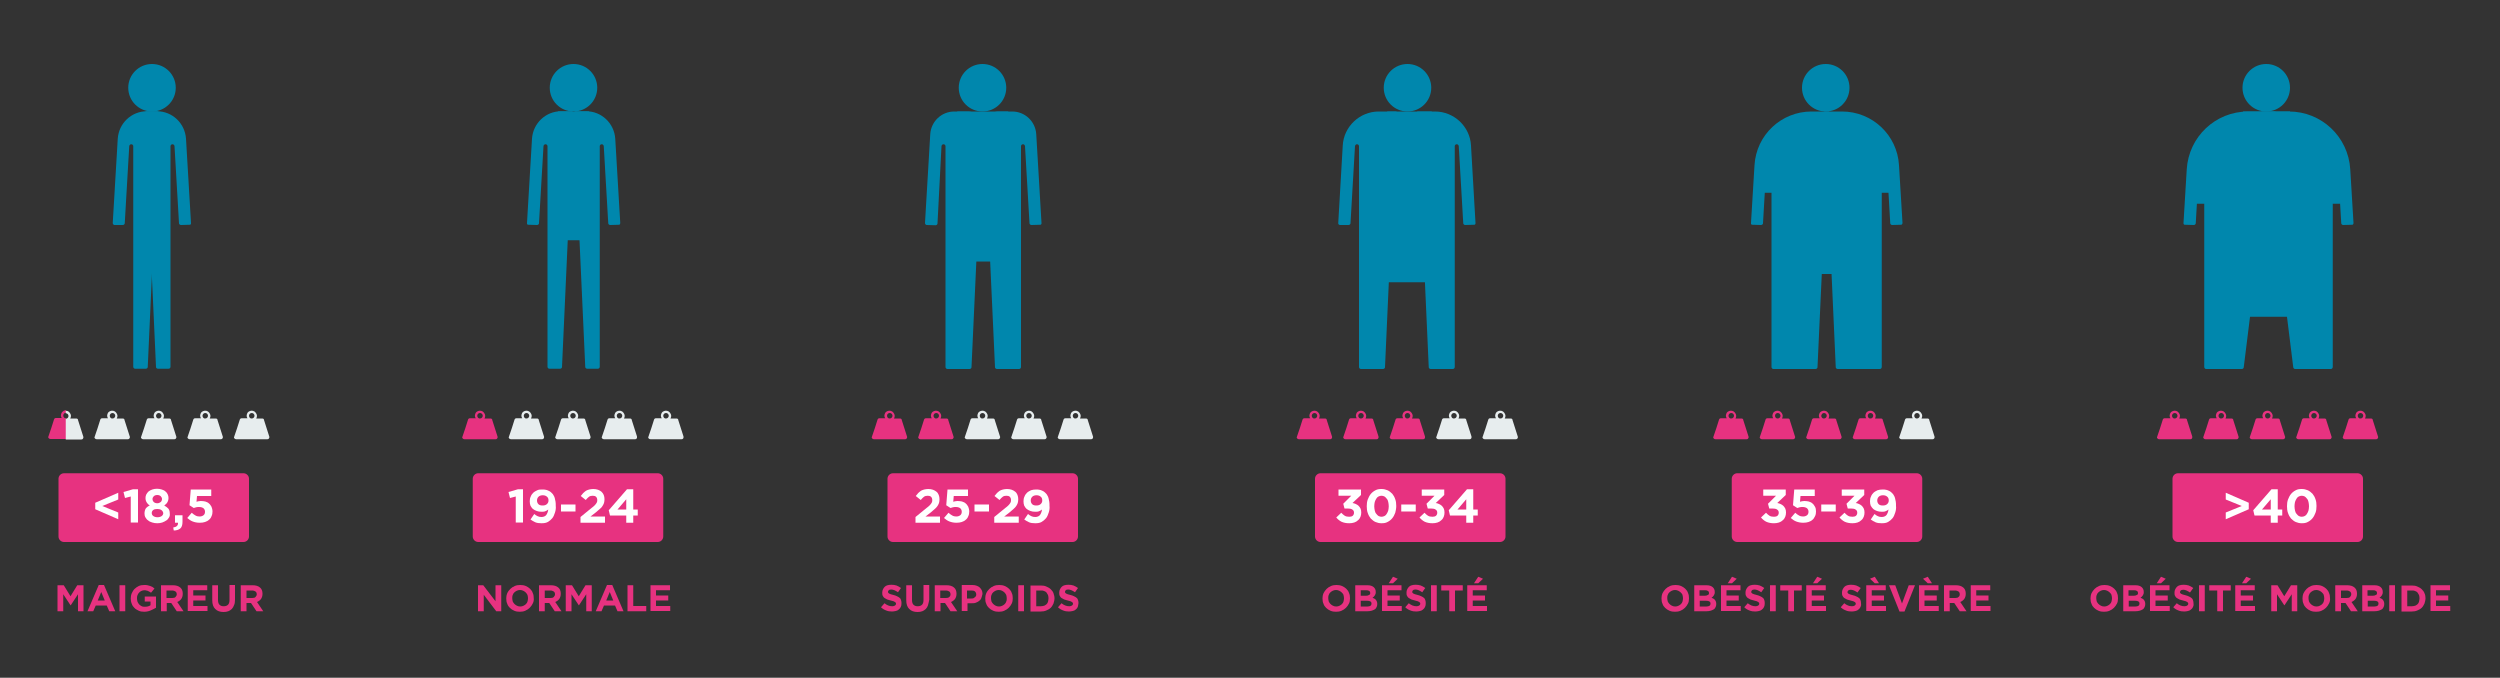 <?xml version="1.0" encoding="UTF-8"?>
<!-- Generator: Adobe Illustrator 27.9.0, SVG Export Plug-In . SVG Version: 6.00 Build 0)  -->
<svg xmlns="http://www.w3.org/2000/svg" xmlns:xlink="http://www.w3.org/1999/xlink" version="1.1" id="Calque_1" x="0px" y="0px" viewBox="0 0 1000 271.1" style="enable-background:new 0 0 1000 271.1;" xml:space="preserve">
<rect x="0" y="0" width="1000" height="271.1" fill="#333333" stroke="none"/>
<style type="text/css">
	.st0{fill:#E73280;}
	.st1{fill:#0087AD;}
	.st2{fill:#E7EDEE;}
	.st3{fill:#FFFFFF;}
</style>
<path class="st0" d="M263.1,216.8h-71.8c-1.2,0-2.2-1-2.2-2.2v-23.1c0-1.2,1-2.2,2.2-2.2h71.8c1.2,0,2.2,1,2.2,2.2v23.1  C265.3,215.8,264.3,216.8,263.1,216.8z"></path>
<path class="st0" d="M429,216.8h-71.8c-1.2,0-2.2-1-2.2-2.2v-23.1c0-1.2,1-2.2,2.2-2.2H429c1.2,0,2.2,1,2.2,2.2v23.1  C431.2,215.8,430.2,216.8,429,216.8z"></path>
<path class="st0" d="M600,216.8h-71.8c-1.2,0-2.2-1-2.2-2.2v-23.1c0-1.2,1-2.2,2.2-2.2H600c1.2,0,2.2,1,2.2,2.2v23.1  C602.2,215.8,601.2,216.8,600,216.8z"></path>
<path class="st0" d="M766.7,216.8h-71.8c-1.2,0-2.2-1-2.2-2.2v-23.1c0-1.2,1-2.2,2.2-2.2h71.8c1.2,0,2.2,1,2.2,2.2v23.1  C768.9,215.8,767.9,216.8,766.7,216.8z"></path>
<path class="st0" d="M943,216.8h-71.8c-1.2,0-2.2-1-2.2-2.2v-23.1c0-1.2,1-2.2,2.2-2.2H943c1.2,0,2.2,1,2.2,2.2v23.1  C945.2,215.8,944.2,216.8,943,216.8z"></path>
<path class="st1" d="M210.8,89.2l2-33.7c0.4-6.2,5.5-11,11.6-11h4.2c0.4,0,0.8,0.4,0.8,0.8l-4.6,101.5c0,0.4-0.4,0.7-0.8,0.7h-4.2  c-0.4,0-0.8-0.3-0.8-0.8V58.5c0-0.4-0.3-0.8-0.8-0.8l0,0c-0.4,0-0.7,0.3-0.8,0.7l-1.8,30.9c0,0.4-0.4,0.7-0.8,0.7l-3.5-0.1  C211.1,90,210.7,89.6,210.8,89.2z"></path>
<path class="st1" d="M370,89.2l2.1-35.5c0.3-5.1,4.5-9.1,9.6-9.1h5.4c3.4,0,6.1,2.8,5.9,6.2l-4.4,96.1c0,0.4-0.4,0.7-0.8,0.7h-8.8  c-0.4,0-0.8-0.3-0.8-0.8V58.5c0-0.4-0.3-0.8-0.8-0.8l0,0c-0.4,0-0.7,0.3-0.8,0.7L375,89.4c0,0.4-0.4,0.7-0.8,0.7l-3.5-0.1  C370.3,90,370,89.6,370,89.2z"></path>
<path class="st1" d="M416.6,89.2l-2.1-35.5c-0.3-5.1-4.5-9.1-9.6-9.1h-5.4c-3.4,0-6.1,2.8-5.9,6.2l4.4,96.1c0,0.4,0.4,0.7,0.8,0.7  h8.8c0.4,0,0.8-0.3,0.8-0.8V58.5c0-0.4,0.3-0.8,0.8-0.8l0,0c0.4,0,0.7,0.3,0.8,0.7l1.8,30.9c0,0.4,0.4,0.7,0.8,0.7l3.5-0.1  C416.3,90,416.7,89.6,416.6,89.2z"></path>
<path class="st1" d="M248.1,89.2l-2-33.7c-0.4-6.2-5.5-11-11.6-11h-4.2c-0.4,0-0.8,0.4-0.8,0.8l4.6,101.5c0,0.4,0.4,0.7,0.8,0.7h4.2  c0.4,0,0.8-0.3,0.8-0.8V58.5c0-0.4,0.3-0.8,0.8-0.8l0,0c0.4,0,0.7,0.3,0.8,0.7l1.8,30.9c0,0.4,0.4,0.7,0.8,0.7l3.5-0.1  C247.8,90,248.1,89.6,248.1,89.2z"></path>
<rect x="223.2" y="44.6" class="st1" width="12.4" height="51.5"></rect>
<path class="st1" d="M572.3,112.9h-17.1c-0.2,0-0.3-0.1-0.3-0.3v-68h17.8v68C572.6,112.7,572.5,112.9,572.3,112.9z"></path>
<path class="st1" d="M402.9,104.6h-19.7c-0.2,0-0.3-0.1-0.3-0.3V44.6h20.4v59.7C403.2,104.5,403.1,104.6,402.9,104.6z"></path>
<path class="st1" d="M535.3,89.2l1.8-31c0.4-7.6,6.8-13.6,14.4-13.6h7.1l-4.6,102.3c0,0.4-0.4,0.7-0.8,0.7h-8.8  c-0.4,0-0.8-0.3-0.8-0.8V58.5c0-0.4-0.3-0.8-0.8-0.8l0,0c-0.4,0-0.7,0.3-0.8,0.7l-1.8,30.9c0,0.4-0.4,0.7-0.8,0.7L536,90  C535.6,90,535.2,89.6,535.3,89.2z"></path>
<path class="st1" d="M590.2,89.2l-1.8-31c-0.4-7.6-6.8-13.6-14.4-13.6h-7.1l4.6,102.3c0,0.4,0.4,0.7,0.8,0.7h8.8  c0.4,0,0.8-0.3,0.8-0.8V58.5c0-0.4,0.3-0.8,0.8-0.8l0,0c0.4,0,0.7,0.3,0.8,0.7l1.8,30.9c0,0.4,0.4,0.7,0.8,0.7l3.5-0.1  C589.9,90,590.3,89.6,590.2,89.2z"></path>
<path class="st1" d="M700.4,89.2l1.4-23.1c0.7-12.1,10.7-21.5,22.8-21.5h7.1L727,146.9c0,0.4-0.4,0.7-0.8,0.7h-16.8  c-0.4,0-0.8-0.3-0.8-0.8V58.5c0-0.4-0.3-0.8-0.8-0.8l0,0c-0.4,0-0.7,0.3-0.8,0.7l-1.8,30.9c0,0.4-0.4,0.7-0.8,0.7l-3.5-0.1  C700.7,90,700.3,89.6,700.4,89.2z"></path>
<path class="st1" d="M761,89.2l-1.4-23.1c-0.7-12.1-10.7-21.5-22.8-21.5h-7.1l4.6,102.3c0,0.4,0.4,0.7,0.8,0.7h16.8  c0.4,0,0.8-0.3,0.8-0.8V58.5c0-0.4,0.3-0.8,0.8-0.8l0,0c0.4,0,0.7,0.3,0.8,0.7l1.8,30.9c0,0.4,0.4,0.7,0.8,0.7l3.5-0.1  C760.6,90,761,89.6,761,89.2z"></path>
<path class="st1" d="M873.4,89.2l1.3-21.5c0.8-13,11.5-23.1,24.5-23.1h11l-12.7,102.3c0,0.4-0.4,0.7-0.8,0.7h-14.2  c-0.4,0-0.8-0.3-0.8-0.8V58.5c0-0.4-0.3-0.8-0.8-0.8l0,0c-0.4,0-0.7,0.3-0.8,0.7l-1.8,30.9c0,0.4-0.4,0.7-0.8,0.7l-3.5-0.1  C873.7,90,873.3,89.6,873.4,89.2z"></path>
<path class="st1" d="M941.4,89.2l-1.3-21.5c-0.8-13-11.5-23.1-24.5-23.1h-11l12.7,102.3c0,0.4,0.4,0.7,0.8,0.7h14.2  c0.4,0,0.8-0.3,0.8-0.8V58.5c0-0.4,0.3-0.8,0.8-0.8l0,0c0.4,0,0.7,0.3,0.8,0.7l1.8,30.9c0,0.4,0.4,0.7,0.8,0.7l3.5-0.1  C941.1,90,941.4,89.6,941.4,89.2z"></path>
<circle class="st1" cx="906.5" cy="35.1" r="9.5"></circle>
<circle class="st1" cx="730.3" cy="35.1" r="9.5"></circle>
<circle class="st1" cx="563" cy="35.1" r="9.5"></circle>
<circle class="st1" cx="393" cy="35.1" r="9.5"></circle>
<circle class="st1" cx="229.4" cy="35.1" r="9.5"></circle>
<rect x="897.2" y="44.6" class="st1" width="18.8" height="82.1"></rect>
<path class="st1" d="M936.2,81.5h-58.4V58.2c0-1,0.8-1.8,1.8-1.8h54.9c1,0,1.8,0.8,1.8,1.8V81.5z"></path>
<rect x="705" y="56.4" class="st1" width="50.9" height="20.7"></rect>
<rect x="721" y="72.1" class="st1" width="18.8" height="37.5"></rect>
<path class="st0" d="M199,174.6c-0.7-2.2-1.4-4.4-2.1-6.6c0,0,0-0.1,0-0.1c-0.1-0.4-0.4-0.5-0.8-0.5c-0.7,0-1.4,0-2.1,0  c-0.1,0-0.1,0-0.2,0c0.3-0.6,0.4-1.2,0.1-1.8c-0.2-0.4-0.4-0.7-0.8-1c-0.8-0.5-1.7-0.4-2.4,0.1c-0.4,0.3-0.6,0.7-0.7,1.2  c-0.1,0.5,0,1,0.3,1.4c-0.1,0-0.1,0-0.2,0c-0.7,0-1.4,0-2.1,0c-0.4,0-0.7,0.2-0.8,0.6c-0.7,2.2-1.4,4.5-2.2,6.7c0,0.1,0,0.1-0.1,0.2  c0,0.1,0,0.2,0,0.3c0.1,0.1,0.1,0.2,0.2,0.3c0.2,0.2,0.4,0.3,0.7,0.3c2.4,0,4.8,0,7.2,0c1.7,0,3.5,0,5.2,0c0.4,0,0.7-0.2,0.8-0.6  C199.1,174.9,199.1,174.7,199,174.6z M192,165.2c0.6,0,1.1,0.5,1.1,1.1c0,0.6-0.5,1.1-1.1,1.1c-0.5,0.1-1.1-0.4-1.1-1.1  C190.9,165.7,191.4,165.2,192,165.2z"></path>
<path class="st2" d="M217.6,174.6c-0.7-2.2-1.4-4.4-2.1-6.6c0,0,0-0.1,0-0.1c-0.1-0.4-0.4-0.5-0.8-0.5c-0.7,0-1.4,0-2.1,0  c-0.1,0-0.1,0-0.2,0c0.3-0.6,0.4-1.2,0.1-1.8c-0.2-0.4-0.4-0.7-0.8-1c-0.8-0.5-1.7-0.4-2.4,0.1c-0.4,0.3-0.6,0.7-0.7,1.2  c-0.1,0.5,0,1,0.3,1.4c-0.1,0-0.1,0-0.2,0c-0.7,0-1.4,0-2.1,0c-0.4,0-0.7,0.2-0.8,0.6c-0.7,2.2-1.4,4.5-2.2,6.7c0,0.1,0,0.1-0.1,0.2  c0,0.1,0,0.2,0,0.3c0.1,0.1,0.1,0.2,0.2,0.3c0.2,0.2,0.4,0.3,0.7,0.3c2.4,0,4.8,0,7.2,0c1.7,0,3.5,0,5.2,0c0.4,0,0.7-0.2,0.8-0.6  C217.7,174.9,217.6,174.7,217.6,174.6z M210.6,165.2c0.6,0,1.1,0.5,1.1,1.1c0,0.6-0.5,1.1-1.1,1.1c-0.5,0.1-1.1-0.4-1.1-1.1  C209.5,165.7,210,165.2,210.6,165.2z"></path>
<path class="st2" d="M236.2,174.6c-0.7-2.2-1.4-4.4-2.1-6.6c0,0,0-0.1,0-0.1c-0.1-0.4-0.4-0.5-0.8-0.5c-0.7,0-1.4,0-2.1,0  c-0.1,0-0.1,0-0.2,0c0.3-0.6,0.4-1.2,0.1-1.8c-0.2-0.4-0.4-0.7-0.8-1c-0.8-0.5-1.7-0.4-2.4,0.1c-0.4,0.3-0.6,0.7-0.7,1.2  c-0.1,0.5,0,1,0.3,1.4c-0.1,0-0.1,0-0.2,0c-0.7,0-1.4,0-2.1,0c-0.4,0-0.7,0.2-0.8,0.6c-0.7,2.2-1.4,4.5-2.2,6.7c0,0.1,0,0.1-0.1,0.2  c0,0.1,0,0.2,0,0.3c0.1,0.1,0.1,0.2,0.2,0.3c0.2,0.2,0.4,0.3,0.7,0.3c2.4,0,4.8,0,7.2,0c1.7,0,3.5,0,5.2,0c0.4,0,0.7-0.2,0.8-0.6  C236.3,174.9,236.2,174.7,236.2,174.6z M229.2,165.2c0.6,0,1.1,0.5,1.1,1.1c0,0.6-0.5,1.1-1.1,1.1c-0.5,0.1-1.1-0.4-1.1-1.1  C228.1,165.7,228.6,165.2,229.2,165.2z"></path>
<path class="st2" d="M254.8,174.6c-0.7-2.2-1.4-4.4-2.1-6.6c0,0,0-0.1,0-0.1c-0.1-0.4-0.4-0.5-0.8-0.5c-0.7,0-1.4,0-2.1,0  c-0.1,0-0.1,0-0.2,0c0.3-0.6,0.4-1.2,0.1-1.8c-0.2-0.4-0.4-0.7-0.8-1c-0.8-0.5-1.7-0.4-2.4,0.1c-0.4,0.3-0.6,0.7-0.7,1.2  c-0.1,0.5,0,1,0.3,1.4c-0.1,0-0.1,0-0.2,0c-0.7,0-1.4,0-2.1,0c-0.4,0-0.7,0.2-0.8,0.6c-0.7,2.2-1.4,4.5-2.2,6.7c0,0.1,0,0.1-0.1,0.2  c0,0.1,0,0.2,0,0.3c0.1,0.1,0.1,0.2,0.2,0.3c0.2,0.2,0.4,0.3,0.7,0.3c2.4,0,4.8,0,7.2,0c1.7,0,3.5,0,5.2,0c0.4,0,0.7-0.2,0.8-0.6  C254.8,174.9,254.8,174.7,254.8,174.6z M247.8,165.2c0.6,0,1.1,0.5,1.1,1.1c0,0.6-0.5,1.1-1.1,1.1c-0.5,0.1-1.1-0.4-1.1-1.1  C246.7,165.7,247.2,165.2,247.8,165.2z"></path>
<path class="st2" d="M273.4,174.6c-0.7-2.2-1.4-4.4-2.1-6.6c0,0,0-0.1,0-0.1c-0.1-0.4-0.4-0.5-0.8-0.5c-0.7,0-1.4,0-2.1,0  c-0.1,0-0.1,0-0.2,0c0.3-0.6,0.4-1.2,0.1-1.8c-0.2-0.4-0.4-0.7-0.8-1c-0.8-0.5-1.7-0.4-2.4,0.1c-0.4,0.3-0.6,0.7-0.7,1.2  c-0.1,0.5,0,1,0.3,1.4c-0.1,0-0.1,0-0.2,0c-0.7,0-1.4,0-2.1,0c-0.4,0-0.7,0.2-0.8,0.6c-0.7,2.2-1.4,4.5-2.2,6.7c0,0.1,0,0.1-0.1,0.2  c0,0.1,0,0.2,0,0.3c0.1,0.1,0.1,0.2,0.2,0.3c0.2,0.2,0.4,0.3,0.7,0.3c2.4,0,4.8,0,7.2,0c1.7,0,3.5,0,5.2,0c0.4,0,0.7-0.2,0.8-0.6  C273.4,174.9,273.4,174.7,273.4,174.6z M266.4,165.2c0.6,0,1.1,0.5,1.1,1.1c0,0.6-0.5,1.1-1.1,1.1c-0.5,0.1-1.1-0.4-1.1-1.1  C265.3,165.7,265.8,165.2,266.4,165.2z"></path>
<path class="st0" d="M362.8,174.6c-0.7-2.2-1.4-4.4-2.1-6.6c0,0,0-0.1,0-0.1c-0.1-0.4-0.4-0.5-0.8-0.5c-0.7,0-1.4,0-2.1,0  c-0.1,0-0.1,0-0.2,0c0.3-0.6,0.4-1.2,0.1-1.8c-0.2-0.4-0.4-0.7-0.8-1c-0.8-0.5-1.7-0.4-2.4,0.1c-0.4,0.3-0.6,0.7-0.7,1.2  c-0.1,0.5,0,1,0.3,1.4c-0.1,0-0.1,0-0.2,0c-0.7,0-1.4,0-2.1,0c-0.4,0-0.7,0.2-0.8,0.6c-0.7,2.2-1.4,4.5-2.2,6.7c0,0.1,0,0.1-0.1,0.2  c0,0.1,0,0.2,0,0.3c0.1,0.1,0.1,0.2,0.2,0.3c0.2,0.2,0.4,0.3,0.7,0.3c2.4,0,4.8,0,7.2,0c1.7,0,3.5,0,5.2,0c0.4,0,0.7-0.2,0.8-0.6  C362.9,174.9,362.9,174.7,362.8,174.6z M355.9,165.2c0.6,0,1.1,0.5,1.1,1.1c0,0.6-0.5,1.1-1.1,1.1c-0.5,0.1-1.1-0.4-1.1-1.1  C354.8,165.7,355.3,165.2,355.9,165.2z"></path>
<path class="st0" d="M381.4,174.6c-0.7-2.2-1.4-4.4-2.1-6.6c0,0,0-0.1,0-0.1c-0.1-0.4-0.4-0.5-0.8-0.5c-0.7,0-1.4,0-2.1,0  c-0.1,0-0.1,0-0.2,0c0.3-0.6,0.4-1.2,0.1-1.8c-0.2-0.4-0.4-0.7-0.8-1c-0.8-0.5-1.7-0.4-2.4,0.1c-0.4,0.3-0.6,0.7-0.7,1.2  c-0.1,0.5,0,1,0.3,1.4c-0.1,0-0.1,0-0.2,0c-0.7,0-1.4,0-2.1,0c-0.4,0-0.7,0.2-0.8,0.6c-0.7,2.2-1.4,4.5-2.2,6.7c0,0.1,0,0.1-0.1,0.2  c0,0.1,0,0.2,0,0.3c0.1,0.1,0.1,0.2,0.2,0.3c0.2,0.2,0.4,0.3,0.7,0.3c2.4,0,4.8,0,7.2,0c1.7,0,3.5,0,5.2,0c0.4,0,0.7-0.2,0.8-0.6  C381.5,174.9,381.5,174.7,381.4,174.6z M374.5,165.2c0.6,0,1.1,0.5,1.1,1.1c0,0.6-0.5,1.1-1.1,1.1c-0.5,0.1-1.1-0.4-1.1-1.1  C373.4,165.7,373.9,165.2,374.5,165.2z"></path>
<path class="st2" d="M400,174.6c-0.7-2.2-1.4-4.4-2.1-6.6c0,0,0-0.1,0-0.1c-0.1-0.4-0.4-0.5-0.8-0.5c-0.7,0-1.4,0-2.1,0  c-0.1,0-0.1,0-0.2,0c0.3-0.6,0.4-1.2,0.1-1.8c-0.2-0.4-0.4-0.7-0.8-1c-0.8-0.5-1.7-0.4-2.4,0.1c-0.4,0.3-0.6,0.7-0.7,1.2  c-0.1,0.5,0,1,0.3,1.4c-0.1,0-0.1,0-0.2,0c-0.7,0-1.4,0-2.1,0c-0.4,0-0.7,0.2-0.8,0.6c-0.7,2.2-1.4,4.5-2.2,6.7c0,0.1,0,0.1-0.1,0.2  c0,0.1,0,0.2,0,0.3c0.1,0.1,0.1,0.2,0.2,0.3c0.2,0.2,0.4,0.3,0.7,0.3c2.4,0,4.8,0,7.2,0c1.7,0,3.5,0,5.2,0c0.4,0,0.7-0.2,0.8-0.6  C400.1,174.9,400.1,174.7,400,174.6z M393,165.2c0.6,0,1.1,0.5,1.1,1.1c0,0.6-0.5,1.1-1.1,1.1c-0.5,0.1-1.1-0.4-1.1-1.1  C391.9,165.7,392.4,165.2,393,165.2z"></path>
<path class="st2" d="M418.6,174.6c-0.7-2.2-1.4-4.4-2.1-6.6c0,0,0-0.1,0-0.1c-0.1-0.4-0.4-0.5-0.8-0.5c-0.7,0-1.4,0-2.1,0  c-0.1,0-0.1,0-0.2,0c0.3-0.6,0.4-1.2,0.1-1.8c-0.2-0.4-0.4-0.7-0.8-1c-0.8-0.5-1.7-0.4-2.4,0.1c-0.4,0.3-0.6,0.7-0.7,1.2  c-0.1,0.5,0,1,0.3,1.4c-0.1,0-0.1,0-0.2,0c-0.7,0-1.4,0-2.1,0c-0.4,0-0.7,0.2-0.8,0.6c-0.7,2.2-1.4,4.5-2.2,6.7c0,0.1,0,0.1-0.1,0.2  c0,0.1,0,0.2,0,0.3c0.1,0.1,0.1,0.2,0.2,0.3c0.2,0.2,0.4,0.3,0.7,0.3c2.4,0,4.8,0,7.2,0c1.7,0,3.5,0,5.2,0c0.4,0,0.7-0.2,0.8-0.6  C418.7,174.9,418.7,174.7,418.6,174.6z M411.6,165.2c0.6,0,1.1,0.5,1.1,1.1c0,0.6-0.5,1.1-1.1,1.1c-0.5,0.1-1.1-0.4-1.1-1.1  C410.5,165.7,411,165.2,411.6,165.2z"></path>
<path class="st2" d="M437.2,174.6c-0.7-2.2-1.4-4.4-2.1-6.6c0,0,0-0.1,0-0.1c-0.1-0.4-0.4-0.5-0.8-0.5c-0.7,0-1.4,0-2.1,0  c-0.1,0-0.1,0-0.2,0c0.3-0.6,0.4-1.2,0.1-1.8c-0.2-0.4-0.4-0.7-0.8-1c-0.8-0.5-1.7-0.4-2.4,0.1c-0.4,0.3-0.6,0.7-0.7,1.2  c-0.1,0.5,0,1,0.3,1.4c-0.1,0-0.1,0-0.2,0c-0.7,0-1.4,0-2.1,0c-0.4,0-0.7,0.2-0.8,0.6c-0.7,2.2-1.4,4.5-2.2,6.7c0,0.1,0,0.1-0.1,0.2  c0,0.1,0,0.2,0,0.3c0.1,0.1,0.1,0.2,0.2,0.3c0.2,0.2,0.4,0.3,0.7,0.3c2.4,0,4.8,0,7.2,0c1.7,0,3.5,0,5.2,0c0.4,0,0.7-0.2,0.8-0.6  C437.3,174.9,437.2,174.7,437.2,174.6z M430.2,165.2c0.6,0,1.1,0.5,1.1,1.1c0,0.6-0.5,1.1-1.1,1.1c-0.5,0.1-1.1-0.4-1.1-1.1  C429.1,165.7,429.6,165.2,430.2,165.2z"></path>
<path class="st0" d="M532.8,174.6c-0.7-2.2-1.4-4.4-2.1-6.6c0,0,0-0.1,0-0.1c-0.1-0.4-0.4-0.5-0.8-0.5c-0.7,0-1.4,0-2.1,0  c-0.1,0-0.1,0-0.2,0c0.3-0.6,0.4-1.2,0.1-1.8c-0.2-0.4-0.4-0.7-0.8-1c-0.8-0.5-1.7-0.4-2.4,0.1c-0.4,0.3-0.6,0.7-0.7,1.2  c-0.1,0.5,0,1,0.3,1.4c-0.1,0-0.1,0-0.2,0c-0.7,0-1.4,0-2.1,0c-0.4,0-0.7,0.2-0.8,0.6c-0.7,2.2-1.4,4.5-2.2,6.7c0,0.1,0,0.1-0.1,0.2  c0,0.1,0,0.2,0,0.3c0.1,0.1,0.1,0.2,0.2,0.3c0.2,0.2,0.4,0.3,0.7,0.3c2.4,0,4.8,0,7.2,0c1.7,0,3.5,0,5.2,0c0.4,0,0.7-0.2,0.8-0.6  C532.9,174.9,532.8,174.7,532.8,174.6z M525.8,165.2c0.6,0,1.1,0.5,1.1,1.1c0,0.6-0.5,1.1-1.1,1.1c-0.5,0.1-1.1-0.4-1.1-1.1  C524.7,165.7,525.2,165.2,525.8,165.2z"></path>
<path class="st0" d="M551.4,174.6c-0.7-2.2-1.4-4.4-2.1-6.6c0,0,0-0.1,0-0.1c-0.1-0.4-0.4-0.5-0.8-0.5c-0.7,0-1.4,0-2.1,0  c-0.1,0-0.1,0-0.2,0c0.3-0.6,0.4-1.2,0.1-1.8c-0.2-0.4-0.4-0.7-0.8-1c-0.8-0.5-1.7-0.4-2.4,0.1c-0.4,0.3-0.6,0.7-0.7,1.2  c-0.1,0.5,0,1,0.3,1.4c-0.1,0-0.1,0-0.2,0c-0.7,0-1.4,0-2.1,0c-0.4,0-0.7,0.2-0.8,0.6c-0.7,2.2-1.4,4.5-2.2,6.7c0,0.1,0,0.1-0.1,0.2  c0,0.1,0,0.2,0,0.3c0.1,0.1,0.1,0.2,0.2,0.3c0.2,0.2,0.4,0.3,0.7,0.3c2.4,0,4.8,0,7.2,0c1.7,0,3.5,0,5.2,0c0.4,0,0.7-0.2,0.8-0.6  C551.5,174.9,551.4,174.7,551.4,174.6z M544.4,165.2c0.6,0,1.1,0.5,1.1,1.1c0,0.6-0.5,1.1-1.1,1.1c-0.5,0.1-1.1-0.4-1.1-1.1  C543.3,165.7,543.8,165.2,544.4,165.2z"></path>
<path class="st0" d="M570,174.6c-0.7-2.2-1.4-4.4-2.1-6.6c0,0,0-0.1,0-0.1c-0.1-0.4-0.4-0.5-0.8-0.5c-0.7,0-1.4,0-2.1,0  c-0.1,0-0.1,0-0.2,0c0.3-0.6,0.4-1.2,0.1-1.8c-0.2-0.4-0.4-0.7-0.8-1c-0.8-0.5-1.7-0.4-2.4,0.1c-0.4,0.3-0.6,0.7-0.7,1.2  c-0.1,0.5,0,1,0.3,1.4c-0.1,0-0.1,0-0.2,0c-0.7,0-1.4,0-2.1,0c-0.4,0-0.7,0.2-0.8,0.6c-0.7,2.2-1.4,4.5-2.2,6.7c0,0.1,0,0.1-0.1,0.2  c0,0.1,0,0.2,0,0.3c0.1,0.1,0.1,0.2,0.2,0.3c0.2,0.2,0.4,0.3,0.7,0.3c2.4,0,4.8,0,7.2,0c1.7,0,3.5,0,5.2,0c0.4,0,0.7-0.2,0.8-0.6  C570,174.9,570,174.7,570,174.6z M563,165.2c0.6,0,1.1,0.5,1.1,1.1c0,0.6-0.5,1.1-1.1,1.1c-0.5,0.1-1.1-0.4-1.1-1.1  C561.9,165.7,562.4,165.2,563,165.2z"></path>
<path class="st2" d="M588.6,174.6c-0.7-2.2-1.4-4.4-2.1-6.6c0,0,0-0.1,0-0.1c-0.1-0.4-0.4-0.5-0.8-0.5c-0.7,0-1.4,0-2.1,0  c-0.1,0-0.1,0-0.2,0c0.3-0.6,0.4-1.2,0.1-1.8c-0.2-0.4-0.4-0.7-0.8-1c-0.8-0.5-1.7-0.4-2.4,0.1c-0.4,0.3-0.6,0.7-0.7,1.2  c-0.1,0.5,0,1,0.3,1.4c-0.1,0-0.1,0-0.2,0c-0.7,0-1.4,0-2.1,0c-0.4,0-0.7,0.2-0.8,0.6c-0.7,2.2-1.4,4.5-2.2,6.7c0,0.1,0,0.1-0.1,0.2  c0,0.1,0,0.2,0,0.3c0.1,0.1,0.1,0.2,0.2,0.3c0.2,0.2,0.4,0.3,0.7,0.3c2.4,0,4.8,0,7.2,0c1.7,0,3.5,0,5.2,0c0.4,0,0.7-0.2,0.8-0.6  C588.6,174.9,588.6,174.7,588.6,174.6z M581.6,165.2c0.6,0,1.1,0.5,1.1,1.1c0,0.6-0.5,1.1-1.1,1.1c-0.5,0.1-1.1-0.4-1.1-1.1  C580.5,165.7,581,165.2,581.6,165.2z"></path>
<path class="st2" d="M607.1,174.6c-0.7-2.2-1.4-4.4-2.1-6.6c0,0,0-0.1,0-0.1c-0.1-0.4-0.4-0.5-0.8-0.5c-0.7,0-1.4,0-2.1,0  c-0.1,0-0.1,0-0.2,0c0.3-0.6,0.4-1.2,0.1-1.8c-0.2-0.4-0.4-0.7-0.8-1c-0.8-0.5-1.7-0.4-2.4,0.1c-0.4,0.3-0.6,0.7-0.7,1.2  c-0.1,0.5,0,1,0.3,1.4c-0.1,0-0.1,0-0.2,0c-0.7,0-1.4,0-2.1,0c-0.4,0-0.7,0.2-0.8,0.6c-0.7,2.2-1.4,4.5-2.2,6.7c0,0.1,0,0.1-0.1,0.2  c0,0.1,0,0.2,0,0.3c0.1,0.1,0.1,0.2,0.2,0.3c0.2,0.2,0.4,0.3,0.7,0.3c2.4,0,4.8,0,7.2,0c1.7,0,3.5,0,5.2,0c0.4,0,0.7-0.2,0.8-0.6  C607.2,174.9,607.2,174.7,607.1,174.6z M600.2,165.2c0.6,0,1.1,0.5,1.1,1.1c0,0.6-0.5,1.1-1.1,1.1c-0.5,0.1-1.1-0.4-1.1-1.1  C599.1,165.7,599.6,165.2,600.2,165.2z"></path>
<path class="st0" d="M699.4,174.6c-0.7-2.2-1.4-4.4-2.1-6.6c0,0,0-0.1,0-0.1c-0.1-0.4-0.4-0.5-0.8-0.5c-0.7,0-1.4,0-2.1,0  c-0.1,0-0.1,0-0.2,0c0.3-0.6,0.4-1.2,0.1-1.8c-0.2-0.4-0.4-0.7-0.8-1c-0.8-0.5-1.7-0.4-2.4,0.1c-0.4,0.3-0.6,0.7-0.7,1.2  c-0.1,0.5,0,1,0.3,1.4c-0.1,0-0.1,0-0.2,0c-0.7,0-1.4,0-2.1,0c-0.4,0-0.7,0.2-0.8,0.6c-0.7,2.2-1.4,4.5-2.2,6.7c0,0.1,0,0.1-0.1,0.2  c0,0.1,0,0.2,0,0.3c0.1,0.1,0.1,0.2,0.2,0.3c0.2,0.2,0.4,0.3,0.7,0.3c2.4,0,4.8,0,7.2,0c1.7,0,3.5,0,5.2,0c0.4,0,0.7-0.2,0.8-0.6  C699.5,174.9,699.5,174.7,699.4,174.6z M692.5,165.2c0.6,0,1.1,0.5,1.1,1.1c0,0.6-0.5,1.1-1.1,1.1c-0.5,0.1-1.1-0.4-1.1-1.1  C691.4,165.7,691.9,165.2,692.5,165.2z"></path>
<path class="st0" d="M718,174.6c-0.7-2.2-1.4-4.4-2.1-6.6c0,0,0-0.1,0-0.1c-0.1-0.4-0.4-0.5-0.8-0.5c-0.7,0-1.4,0-2.1,0  c-0.1,0-0.1,0-0.2,0c0.3-0.6,0.4-1.2,0.1-1.8c-0.2-0.4-0.4-0.7-0.8-1c-0.8-0.5-1.7-0.4-2.4,0.1c-0.4,0.3-0.6,0.7-0.7,1.2  c-0.1,0.5,0,1,0.3,1.4c-0.1,0-0.1,0-0.2,0c-0.7,0-1.4,0-2.1,0c-0.4,0-0.7,0.2-0.8,0.6c-0.7,2.2-1.4,4.5-2.2,6.7c0,0.1,0,0.1-0.1,0.2  c0,0.1,0,0.2,0,0.3c0.1,0.1,0.1,0.2,0.2,0.3c0.2,0.2,0.4,0.3,0.7,0.3c2.4,0,4.8,0,7.2,0c1.7,0,3.5,0,5.2,0c0.4,0,0.7-0.2,0.8-0.6  C718.1,174.9,718.1,174.7,718,174.6z M711.1,165.2c0.6,0,1.1,0.5,1.1,1.1c0,0.6-0.5,1.1-1.1,1.1c-0.5,0.1-1.1-0.4-1.1-1.1  C710,165.7,710.5,165.2,711.1,165.2z"></path>
<path class="st0" d="M736.6,174.6c-0.7-2.2-1.4-4.4-2.1-6.6c0,0,0-0.1,0-0.1c-0.1-0.4-0.4-0.5-0.8-0.5c-0.7,0-1.4,0-2.1,0  c-0.1,0-0.1,0-0.2,0c0.3-0.6,0.4-1.2,0.1-1.8c-0.2-0.4-0.4-0.7-0.8-1c-0.8-0.5-1.7-0.4-2.4,0.1c-0.4,0.3-0.6,0.7-0.7,1.2  c-0.1,0.5,0,1,0.3,1.4c-0.1,0-0.1,0-0.2,0c-0.7,0-1.4,0-2.1,0c-0.4,0-0.7,0.2-0.8,0.6c-0.7,2.2-1.4,4.5-2.2,6.7c0,0.1,0,0.1-0.1,0.2  c0,0.1,0,0.2,0,0.3c0.1,0.1,0.1,0.2,0.2,0.3c0.2,0.2,0.4,0.3,0.7,0.3c2.4,0,4.8,0,7.2,0c1.7,0,3.5,0,5.2,0c0.4,0,0.7-0.2,0.8-0.6  C736.7,174.9,736.7,174.7,736.6,174.6z M729.6,165.2c0.6,0,1.1,0.5,1.1,1.1c0,0.6-0.5,1.1-1.1,1.1c-0.5,0.1-1.1-0.4-1.1-1.1  C728.6,165.7,729,165.2,729.6,165.2z"></path>
<path class="st0" d="M755.2,174.6c-0.7-2.2-1.4-4.4-2.1-6.6c0,0,0-0.1,0-0.1c-0.1-0.4-0.4-0.5-0.8-0.5c-0.7,0-1.4,0-2.1,0  c-0.1,0-0.1,0-0.2,0c0.3-0.6,0.4-1.2,0.1-1.8c-0.2-0.4-0.4-0.7-0.8-1c-0.8-0.5-1.7-0.4-2.4,0.1c-0.4,0.3-0.6,0.7-0.7,1.2  c-0.1,0.5,0,1,0.3,1.4c-0.1,0-0.1,0-0.2,0c-0.7,0-1.4,0-2.1,0c-0.4,0-0.7,0.2-0.8,0.6c-0.7,2.2-1.4,4.5-2.2,6.7c0,0.1,0,0.1-0.1,0.2  c0,0.1,0,0.2,0,0.3c0.1,0.1,0.1,0.2,0.2,0.3c0.2,0.2,0.4,0.3,0.7,0.3c2.4,0,4.8,0,7.2,0c1.7,0,3.5,0,5.2,0c0.4,0,0.7-0.2,0.8-0.6  C755.3,174.9,755.3,174.7,755.2,174.6z M748.2,165.2c0.6,0,1.1,0.5,1.1,1.1c0,0.6-0.5,1.1-1.1,1.1c-0.5,0.1-1.1-0.4-1.1-1.1  C747.1,165.7,747.6,165.2,748.2,165.2z"></path>
<path class="st2" d="M773.8,174.6c-0.7-2.2-1.4-4.4-2.1-6.6c0,0,0-0.1,0-0.1c-0.1-0.4-0.4-0.5-0.8-0.5c-0.7,0-1.4,0-2.1,0  c-0.1,0-0.1,0-0.2,0c0.3-0.6,0.4-1.2,0.1-1.8c-0.2-0.4-0.4-0.7-0.8-1c-0.8-0.5-1.7-0.4-2.4,0.1c-0.4,0.3-0.6,0.7-0.7,1.2  c-0.1,0.5,0,1,0.3,1.4c-0.1,0-0.1,0-0.2,0c-0.7,0-1.4,0-2.1,0c-0.4,0-0.7,0.2-0.8,0.6c-0.7,2.2-1.4,4.5-2.2,6.7c0,0.1,0,0.1-0.1,0.2  c0,0.1,0,0.2,0,0.3c0.1,0.1,0.1,0.2,0.2,0.3c0.2,0.2,0.4,0.3,0.7,0.3c2.4,0,4.8,0,7.2,0c1.7,0,3.5,0,5.2,0c0.4,0,0.7-0.2,0.8-0.6  C773.9,174.9,773.8,174.7,773.8,174.6z M766.8,165.2c0.6,0,1.1,0.5,1.1,1.1c0,0.6-0.5,1.1-1.1,1.1c-0.5,0.1-1.1-0.4-1.1-1.1  C765.7,165.7,766.2,165.2,766.8,165.2z"></path>
<path class="st0" d="M876.9,174.6c-0.7-2.2-1.4-4.4-2.1-6.6c0,0,0-0.1,0-0.1c-0.1-0.4-0.4-0.5-0.8-0.5c-0.7,0-1.4,0-2.1,0  c-0.1,0-0.1,0-0.2,0c0.3-0.6,0.4-1.2,0.1-1.8c-0.2-0.4-0.4-0.7-0.8-1c-0.8-0.5-1.7-0.4-2.4,0.1c-0.4,0.3-0.6,0.7-0.7,1.2  c-0.1,0.5,0,1,0.3,1.4c-0.1,0-0.1,0-0.2,0c-0.7,0-1.4,0-2.1,0c-0.4,0-0.7,0.2-0.8,0.6c-0.7,2.2-1.4,4.5-2.2,6.7c0,0.1,0,0.1-0.1,0.2  c0,0.1,0,0.2,0,0.3c0.1,0.1,0.1,0.2,0.2,0.3c0.2,0.2,0.4,0.3,0.7,0.3c2.4,0,4.8,0,7.2,0c1.7,0,3.5,0,5.2,0c0.4,0,0.7-0.2,0.8-0.6  C876.9,174.9,876.9,174.7,876.9,174.6z M869.9,165.2c0.6,0,1.1,0.5,1.1,1.1c0,0.6-0.5,1.1-1.1,1.1c-0.5,0.1-1.1-0.4-1.1-1.1  C868.8,165.7,869.3,165.2,869.9,165.2z"></path>
<path class="st0" d="M895.4,174.6c-0.7-2.2-1.4-4.4-2.1-6.6c0,0,0-0.1,0-0.1c-0.1-0.4-0.4-0.5-0.8-0.5c-0.7,0-1.4,0-2.1,0  c-0.1,0-0.1,0-0.2,0c0.3-0.6,0.4-1.2,0.1-1.8c-0.2-0.4-0.4-0.7-0.8-1c-0.8-0.5-1.7-0.4-2.4,0.1c-0.4,0.3-0.6,0.7-0.7,1.2  c-0.1,0.5,0,1,0.3,1.4c-0.1,0-0.1,0-0.2,0c-0.7,0-1.4,0-2.1,0c-0.4,0-0.7,0.2-0.8,0.6c-0.7,2.2-1.4,4.5-2.2,6.7c0,0.1,0,0.1-0.1,0.2  c0,0.1,0,0.2,0,0.3c0.1,0.1,0.1,0.2,0.2,0.3c0.2,0.2,0.4,0.3,0.7,0.3c2.4,0,4.8,0,7.2,0c1.7,0,3.5,0,5.2,0c0.4,0,0.7-0.2,0.8-0.6  C895.5,174.9,895.5,174.7,895.4,174.6z M888.5,165.2c0.6,0,1.1,0.5,1.1,1.1c0,0.6-0.5,1.1-1.1,1.1c-0.5,0.1-1.1-0.4-1.1-1.1  C887.4,165.7,887.9,165.2,888.5,165.2z"></path>
<path class="st0" d="M914,174.6c-0.7-2.2-1.4-4.4-2.1-6.6c0,0,0-0.1,0-0.1c-0.1-0.4-0.4-0.5-0.8-0.5c-0.7,0-1.4,0-2.1,0  c-0.1,0-0.1,0-0.2,0c0.3-0.6,0.4-1.2,0.1-1.8c-0.2-0.4-0.4-0.7-0.8-1c-0.8-0.5-1.7-0.4-2.4,0.1c-0.4,0.3-0.6,0.7-0.7,1.2  c-0.1,0.5,0,1,0.3,1.4c-0.1,0-0.1,0-0.2,0c-0.7,0-1.4,0-2.1,0c-0.4,0-0.7,0.2-0.8,0.6c-0.7,2.2-1.4,4.5-2.2,6.7c0,0.1,0,0.1-0.1,0.2  c0,0.1,0,0.2,0,0.3c0.1,0.1,0.1,0.2,0.2,0.3c0.2,0.2,0.4,0.3,0.7,0.3c2.4,0,4.8,0,7.2,0c1.7,0,3.5,0,5.2,0c0.4,0,0.7-0.2,0.8-0.6  C914.1,174.9,914.1,174.7,914,174.6z M907.1,165.2c0.6,0,1.1,0.5,1.1,1.1c0,0.6-0.5,1.1-1.1,1.1c-0.5,0.1-1.1-0.4-1.1-1.1  C906,165.7,906.5,165.2,907.1,165.2z"></path>
<path class="st0" d="M932.6,174.6c-0.7-2.2-1.4-4.4-2.1-6.6c0,0,0-0.1,0-0.1c-0.1-0.4-0.4-0.5-0.8-0.5c-0.7,0-1.4,0-2.1,0  c-0.1,0-0.1,0-0.2,0c0.3-0.6,0.4-1.2,0.1-1.8c-0.2-0.4-0.4-0.7-0.8-1c-0.8-0.5-1.7-0.4-2.4,0.1c-0.4,0.3-0.6,0.7-0.7,1.2  c-0.1,0.5,0,1,0.3,1.4c-0.1,0-0.1,0-0.2,0c-0.7,0-1.4,0-2.1,0c-0.4,0-0.7,0.2-0.8,0.6c-0.7,2.2-1.4,4.5-2.2,6.7c0,0.1,0,0.1-0.1,0.2  c0,0.1,0,0.2,0,0.3c0.1,0.1,0.1,0.2,0.2,0.3c0.2,0.2,0.4,0.3,0.7,0.3c2.4,0,4.8,0,7.2,0c1.7,0,3.5,0,5.2,0c0.4,0,0.7-0.2,0.8-0.6  C932.7,174.9,932.7,174.7,932.6,174.6z M925.6,165.2c0.6,0,1.1,0.5,1.1,1.1c0,0.6-0.5,1.1-1.1,1.1c-0.5,0.1-1.1-0.4-1.1-1.1  C924.5,165.7,925,165.2,925.6,165.2z"></path>
<path class="st0" d="M951.2,174.6c-0.7-2.2-1.4-4.4-2.1-6.6c0,0,0-0.1,0-0.1c-0.1-0.4-0.4-0.5-0.8-0.5c-0.7,0-1.4,0-2.1,0  c-0.1,0-0.1,0-0.2,0c0.3-0.6,0.4-1.2,0.1-1.8c-0.2-0.4-0.4-0.7-0.8-1c-0.8-0.5-1.7-0.4-2.4,0.1c-0.4,0.3-0.6,0.7-0.7,1.2  c-0.1,0.5,0,1,0.3,1.4c-0.1,0-0.1,0-0.2,0c-0.7,0-1.4,0-2.1,0c-0.4,0-0.7,0.2-0.8,0.6c-0.7,2.2-1.4,4.5-2.2,6.7c0,0.1,0,0.1-0.1,0.2  c0,0.1,0,0.2,0,0.3c0.1,0.1,0.1,0.2,0.2,0.3c0.2,0.2,0.4,0.3,0.7,0.3c2.4,0,4.8,0,7.2,0c1.7,0,3.5,0,5.2,0c0.4,0,0.7-0.2,0.8-0.6  C951.3,174.9,951.3,174.7,951.2,174.6z M944.2,165.2c0.6,0,1.1,0.5,1.1,1.1c0,0.6-0.5,1.1-1.1,1.1c-0.5,0.1-1.1-0.4-1.1-1.1  C943.1,165.7,943.6,165.2,944.2,165.2z"></path>
<g>
	<g>
		<path class="st3" d="M207.2,195.7h2v13.3h-2.9v-10.4l-2.3,0.6l-0.6-2.4L207.2,195.7z"></path>
		<path class="st3" d="M222,205c-0.3,0.9-0.6,1.7-1.1,2.3c-0.5,0.6-1.1,1.1-1.8,1.5c-0.7,0.4-1.6,0.5-2.5,0.5c-1,0-1.8-0.1-2.5-0.4    c-0.7-0.3-1.3-0.7-1.9-1.1l1.5-2.2c0.5,0.4,0.9,0.7,1.4,0.9c0.4,0.2,0.9,0.3,1.5,0.3c0.8,0,1.5-0.3,1.9-0.8    c0.4-0.6,0.7-1.3,0.8-2.2c-0.3,0.3-0.7,0.5-1.2,0.7c-0.4,0.2-1,0.2-1.5,0.2c-0.7,0-1.4-0.1-1.9-0.3c-0.6-0.2-1.1-0.5-1.5-0.8    s-0.7-0.8-1-1.3c-0.2-0.5-0.3-1.1-0.3-1.8c0-0.7,0.1-1.3,0.4-1.9c0.2-0.6,0.6-1.1,1-1.5s1-0.7,1.6-1s1.3-0.3,2.1-0.3    c0.4,0,0.8,0,1.2,0.1c0.4,0.1,0.7,0.1,1,0.3c0.3,0.1,0.6,0.3,0.8,0.4c0.3,0.2,0.5,0.4,0.8,0.7c0.2,0.2,0.5,0.5,0.6,0.8    c0.2,0.3,0.4,0.7,0.5,1.1s0.2,0.9,0.3,1.4c0.1,0.5,0.1,1.1,0.1,1.8C222.4,203.1,222.3,204.1,222,205z M218.8,198.7    c-0.4-0.4-1-0.6-1.7-0.6c-0.7,0-1.3,0.2-1.7,0.6c-0.4,0.4-0.6,0.9-0.6,1.5c0,0.6,0.2,1.1,0.6,1.5c0.4,0.4,1,0.5,1.7,0.5    c0.7,0,1.3-0.2,1.7-0.6c0.4-0.4,0.6-0.8,0.6-1.4C219.4,199.5,219.2,199,218.8,198.7z"></path>
		<path class="st3" d="M224.4,204.6v-2.8h5.8v2.8H224.4z"></path>
		<path class="st3" d="M235.6,198.7c-0.4,0.3-0.8,0.7-1.3,1.3l-2-1.6c0.3-0.4,0.7-0.8,1-1.2c0.3-0.3,0.7-0.6,1.1-0.9    c0.4-0.2,0.8-0.4,1.3-0.5c0.5-0.1,1-0.2,1.6-0.2c0.7,0,1.3,0.1,1.9,0.3c0.6,0.2,1,0.5,1.4,0.8c0.4,0.4,0.7,0.8,0.9,1.3    c0.2,0.5,0.3,1.1,0.3,1.7c0,0.6-0.1,1.1-0.2,1.5c-0.1,0.4-0.4,0.8-0.6,1.2s-0.6,0.8-1.1,1.2c-0.4,0.4-1,0.8-1.5,1.3l-2.2,1.7h5.8    v2.5h-9.8v-2.3l4.4-3.6c0.4-0.3,0.8-0.6,1.1-0.9c0.3-0.3,0.5-0.5,0.7-0.8c0.2-0.2,0.3-0.5,0.4-0.7c0.1-0.2,0.1-0.5,0.1-0.8    c0-0.6-0.2-1-0.5-1.3c-0.3-0.3-0.8-0.4-1.3-0.4C236.5,198.3,236,198.4,235.6,198.7z"></path>
		<path class="st3" d="M253.3,195.7v8.1h1.8v2.4h-1.8v2.9h-2.8v-2.9H244l-0.5-2.1l7.3-8.4H253.3z M250.5,199.7l-3.5,4.1h3.5V199.7z"></path>
	</g>
</g>
<g>
	<path class="st0" d="M198.5,244.5l-5-6.6v6.6h-2.3v-10.4h2.1l4.9,6.4v-6.4h2.3v10.4H198.5z"></path>
	<path class="st0" d="M213.1,241.4c-0.3,0.6-0.7,1.2-1.2,1.7s-1.1,0.9-1.8,1.2c-0.7,0.3-1.4,0.4-2.2,0.4c-0.8,0-1.5-0.1-2.2-0.4   c-0.7-0.3-1.3-0.7-1.7-1.1c-0.5-0.5-0.9-1-1.1-1.7c-0.3-0.6-0.4-1.3-0.4-2.1v0c0-0.7,0.1-1.4,0.4-2.1s0.7-1.2,1.2-1.7   s1.1-0.9,1.8-1.2c0.7-0.3,1.4-0.4,2.2-0.4c0.8,0,1.5,0.1,2.2,0.4c0.7,0.3,1.3,0.7,1.7,1.1c0.5,0.5,0.9,1,1.1,1.7   c0.3,0.6,0.4,1.3,0.4,2.1v0C213.6,240.1,213.4,240.8,213.1,241.4z M211.2,239.3c0-0.4-0.1-0.9-0.2-1.3c-0.2-0.4-0.4-0.7-0.7-1   c-0.3-0.3-0.6-0.5-1-0.7c-0.4-0.2-0.8-0.3-1.3-0.3c-0.5,0-0.9,0.1-1.3,0.3c-0.4,0.2-0.7,0.4-1,0.7c-0.3,0.3-0.5,0.6-0.6,1   c-0.2,0.4-0.2,0.8-0.2,1.3v0c0,0.4,0.1,0.9,0.2,1.3c0.2,0.4,0.4,0.7,0.7,1c0.3,0.3,0.6,0.5,1,0.7s0.8,0.3,1.3,0.3   c0.5,0,0.9-0.1,1.3-0.3c0.4-0.2,0.7-0.4,1-0.7c0.3-0.3,0.5-0.6,0.6-1C211.1,240.2,211.2,239.8,211.2,239.3L211.2,239.3z"></path>
	<path class="st0" d="M221.9,244.5l-2.2-3.3h-1.8v3.3h-2.3v-10.4h4.8c1.2,0,2.2,0.3,2.9,0.9c0.7,0.6,1,1.4,1,2.5v0   c0,0.8-0.2,1.5-0.6,2.1c-0.4,0.5-0.9,0.9-1.6,1.2l2.5,3.7H221.9z M222,237.7c0-0.5-0.2-0.9-0.5-1.1s-0.8-0.4-1.3-0.4h-2.3v3h2.3   c0.6,0,1-0.1,1.3-0.4C221.8,238.5,222,238.1,222,237.7L222,237.7z"></path>
	<path class="st0" d="M234.5,244.5v-6.8l-2.9,4.4h-0.1l-2.9-4.4v6.8h-2.3v-10.4h2.5l2.7,4.4l2.7-4.4h2.5v10.4H234.5z"></path>
	<path class="st0" d="M247,244.5l-1-2.3h-4.4l-1,2.3h-2.3l4.5-10.5h2.1l4.5,10.5H247z M243.9,236.8l-1.4,3.4h2.8L243.9,236.8z"></path>
	<path class="st0" d="M251,244.5v-10.4h2.3v8.3h5.2v2.1H251z"></path>
	<path class="st0" d="M260.2,244.5v-10.4h7.8v2h-5.6v2.1h4.9v2h-4.9v2.2h5.7v2H260.2z"></path>
</g>
<path class="st0" d="M97.4,216.8H25.6c-1.2,0-2.2-1-2.2-2.2v-23.1c0-1.2,1-2.2,2.2-2.2h71.8c1.2,0,2.2,1,2.2,2.2v23.1  C99.6,215.8,98.6,216.8,97.4,216.8z"></path>
<path class="st1" d="M45.1,89.2l2-33.7c0.4-6.2,5.5-11,11.6-11h4.2c0.4,0,0.8,0.4,0.8,0.8l-4.6,101.5c0,0.4-0.4,0.7-0.8,0.7h-4.2  c-0.4,0-0.8-0.3-0.8-0.8V58.5c0-0.4-0.3-0.8-0.8-0.8l0,0c-0.4,0-0.7,0.3-0.8,0.7l-1.8,30.9c0,0.4-0.4,0.7-0.8,0.7L45.8,90  C45.4,90,45.1,89.6,45.1,89.2z"></path>
<path class="st1" d="M76.4,89.2l-2-33.7c-0.4-6.2-5.5-11-11.6-11h-4.2c-0.4,0-0.8,0.4-0.8,0.8l4.6,101.5c0,0.4,0.4,0.7,0.8,0.7h4.2  c0.4,0,0.8-0.3,0.8-0.8V58.5c0-0.4,0.3-0.8,0.8-0.8l0,0c0.4,0,0.7,0.3,0.8,0.7l1.8,30.9c0,0.4,0.4,0.7,0.8,0.7l3.5-0.1  C76.1,90,76.5,89.6,76.4,89.2z"></path>
<circle class="st1" cx="60.8" cy="35.1" r="9.5"></circle>
<path class="st2" d="M51.9,174.6c-0.7-2.2-1.4-4.4-2.1-6.6c0,0,0-0.1,0-0.1c-0.1-0.4-0.4-0.5-0.8-0.5c-0.7,0-1.4,0-2.1,0  c-0.1,0-0.1,0-0.2,0c0.3-0.6,0.4-1.2,0.1-1.8c-0.2-0.4-0.4-0.7-0.8-1c-0.8-0.5-1.7-0.4-2.4,0.1c-0.4,0.3-0.6,0.7-0.7,1.2  c-0.1,0.5,0,1,0.3,1.4c-0.1,0-0.1,0-0.2,0c-0.7,0-1.4,0-2.1,0c-0.4,0-0.7,0.2-0.8,0.6c-0.7,2.2-1.4,4.5-2.2,6.7c0,0.1,0,0.1-0.1,0.2  c0,0.1,0,0.2,0,0.3c0.1,0.1,0.1,0.2,0.2,0.3c0.2,0.2,0.4,0.3,0.7,0.3c2.4,0,4.8,0,7.2,0c1.7,0,3.5,0,5.2,0c0.4,0,0.7-0.2,0.8-0.6  C52,174.9,52,174.7,51.9,174.6z M45,165.2c0.6,0,1.1,0.5,1.1,1.1c0,0.6-0.5,1.1-1.1,1.1c-0.5,0.1-1.1-0.4-1.1-1.1  C43.9,165.7,44.4,165.2,45,165.2z"></path>
<path class="st2" d="M70.5,174.6c-0.7-2.2-1.4-4.4-2.1-6.6c0,0,0-0.1,0-0.1c-0.1-0.4-0.4-0.5-0.8-0.5c-0.7,0-1.4,0-2.1,0  c-0.1,0-0.1,0-0.2,0c0.3-0.6,0.4-1.2,0.1-1.8c-0.2-0.4-0.4-0.7-0.8-1c-0.8-0.5-1.7-0.4-2.4,0.1c-0.4,0.3-0.6,0.7-0.7,1.2  c-0.1,0.5,0,1,0.3,1.4c-0.1,0-0.1,0-0.2,0c-0.7,0-1.4,0-2.1,0c-0.4,0-0.7,0.2-0.8,0.6c-0.7,2.2-1.4,4.5-2.2,6.7c0,0.1,0,0.1-0.1,0.2  c0,0.1,0,0.2,0,0.3c0.1,0.1,0.1,0.2,0.2,0.3c0.2,0.2,0.4,0.3,0.7,0.3c2.4,0,4.8,0,7.2,0c1.7,0,3.5,0,5.2,0c0.4,0,0.7-0.2,0.8-0.6  C70.6,174.9,70.6,174.7,70.5,174.6z M63.5,165.2c0.6,0,1.1,0.5,1.1,1.1c0,0.6-0.5,1.1-1.1,1.1c-0.5,0.1-1.1-0.4-1.1-1.1  C62.5,165.7,62.9,165.2,63.5,165.2z"></path>
<path class="st2" d="M89.1,174.6c-0.7-2.2-1.4-4.4-2.1-6.6c0,0,0-0.1,0-0.1c-0.1-0.4-0.4-0.5-0.8-0.5c-0.7,0-1.4,0-2.1,0  c-0.1,0-0.1,0-0.2,0c0.3-0.6,0.4-1.2,0.1-1.8c-0.2-0.4-0.4-0.7-0.8-1c-0.8-0.5-1.7-0.4-2.4,0.1c-0.4,0.3-0.6,0.7-0.7,1.2  c-0.1,0.5,0,1,0.3,1.4c-0.1,0-0.1,0-0.2,0c-0.7,0-1.4,0-2.1,0c-0.4,0-0.7,0.2-0.8,0.6c-0.7,2.2-1.4,4.5-2.2,6.7c0,0.1,0,0.1-0.1,0.2  c0,0.1,0,0.2,0,0.3c0.1,0.1,0.1,0.2,0.2,0.3c0.2,0.2,0.4,0.3,0.7,0.3c2.4,0,4.8,0,7.2,0c1.7,0,3.5,0,5.2,0c0.4,0,0.7-0.2,0.8-0.6  C89.2,174.9,89.2,174.7,89.1,174.6z M82.1,165.2c0.6,0,1.1,0.5,1.1,1.1c0,0.6-0.5,1.1-1.1,1.1c-0.5,0.1-1.1-0.4-1.1-1.1  C81,165.7,81.5,165.2,82.1,165.2z"></path>
<path class="st2" d="M107.7,174.6c-0.7-2.2-1.4-4.4-2.1-6.6c0,0,0-0.1,0-0.1c-0.1-0.4-0.4-0.5-0.8-0.5c-0.7,0-1.4,0-2.1,0  c-0.1,0-0.1,0-0.2,0c0.3-0.6,0.4-1.2,0.1-1.8c-0.2-0.4-0.4-0.7-0.8-1c-0.8-0.5-1.7-0.4-2.4,0.1c-0.4,0.3-0.6,0.7-0.7,1.2  c-0.1,0.5,0,1,0.3,1.4c-0.1,0-0.1,0-0.2,0c-0.7,0-1.4,0-2.1,0c-0.4,0-0.7,0.2-0.8,0.6c-0.7,2.2-1.4,4.5-2.2,6.7c0,0.1,0,0.1-0.1,0.2  c0,0.1,0,0.2,0,0.3c0.1,0.1,0.1,0.2,0.2,0.3c0.2,0.2,0.4,0.3,0.7,0.3c2.4,0,4.8,0,7.2,0c1.7,0,3.5,0,5.2,0c0.4,0,0.7-0.2,0.8-0.6  C107.8,174.9,107.8,174.7,107.7,174.6z M100.7,165.2c0.6,0,1.1,0.5,1.1,1.1c0,0.6-0.5,1.1-1.1,1.1c-0.5,0.1-1.1-0.4-1.1-1.1  C99.6,165.7,100.1,165.2,100.7,165.2z"></path>
<g>
	<g>
		<path class="st3" d="M47.3,197.1v2.7l-6.4,2.6l6.4,2.6v2.7l-9.2-4v-2.6L47.3,197.1z"></path>
		<path class="st3" d="M53.2,195.7h2v13.3h-2.9v-10.4l-2.3,0.6l-0.6-2.4L53.2,195.7z"></path>
		<path class="st3" d="M67.6,207c-0.3,0.5-0.6,0.9-1.1,1.2c-0.5,0.3-1,0.6-1.6,0.8c-0.6,0.2-1.3,0.3-2,0.3c-0.7,0-1.4-0.1-2-0.3    c-0.6-0.2-1.2-0.4-1.6-0.8c-0.5-0.3-0.8-0.7-1.1-1.2c-0.3-0.5-0.4-1-0.4-1.6c0-0.8,0.2-1.5,0.5-2c0.4-0.5,0.9-0.9,1.6-1.2    c-0.5-0.3-0.9-0.7-1.2-1.2c-0.3-0.5-0.5-1-0.5-1.8c0-0.5,0.1-1,0.3-1.4c0.2-0.4,0.5-0.8,0.9-1.2c0.4-0.3,0.9-0.6,1.5-0.8    c0.6-0.2,1.2-0.3,1.9-0.3c0.7,0,1.3,0.1,1.9,0.3c0.6,0.2,1.1,0.4,1.5,0.8c0.4,0.3,0.7,0.7,0.9,1.2c0.2,0.4,0.3,0.9,0.3,1.4    c0,0.7-0.2,1.3-0.5,1.8c-0.3,0.5-0.7,0.8-1.2,1.2c0.7,0.4,1.2,0.8,1.6,1.2c0.4,0.5,0.6,1.1,0.6,1.9C68,206,67.9,206.5,67.6,207z     M64.5,204c-0.4-0.3-1-0.4-1.6-0.4c-0.7,0-1.2,0.1-1.6,0.4c-0.4,0.3-0.6,0.7-0.6,1.2c0,0.5,0.2,0.9,0.6,1.2c0.4,0.3,1,0.5,1.7,0.5    s1.3-0.2,1.7-0.5c0.4-0.3,0.6-0.7,0.6-1.2C65.2,204.7,64.9,204.2,64.5,204z M64.3,198.5c-0.3-0.3-0.8-0.5-1.4-0.5    c-0.6,0-1.1,0.2-1.4,0.5c-0.3,0.3-0.5,0.7-0.5,1.1c0,0.5,0.2,0.9,0.5,1.2c0.3,0.3,0.8,0.5,1.4,0.5s1-0.2,1.4-0.5    c0.3-0.3,0.5-0.7,0.5-1.2C64.8,199.2,64.6,198.8,64.3,198.5z"></path>
		<path class="st3" d="M71.2,209.1H70v-3h3v2.6c0,1.3-0.3,2.2-0.9,2.7c-0.6,0.5-1.5,0.8-2.6,0.8l-0.2-1.2    C70.6,210.8,71.3,210.2,71.2,209.1z"></path>
		<path class="st3" d="M76.3,195.8h8.2v2.6h-5.7l-0.2,2.3c0.3-0.1,0.5-0.1,0.8-0.2c0.3,0,0.6-0.1,0.9-0.1c0.7,0,1.3,0.1,1.8,0.2    c0.6,0.2,1.1,0.4,1.5,0.8c0.4,0.3,0.7,0.8,1,1.3c0.2,0.5,0.4,1.2,0.4,1.9c0,0.7-0.1,1.3-0.4,1.9c-0.2,0.6-0.6,1.1-1,1.4    c-0.4,0.4-1,0.7-1.6,0.9c-0.6,0.2-1.3,0.3-2.1,0.3c-1.1,0-2-0.2-2.8-0.5c-0.8-0.3-1.5-0.8-2.2-1.4l1.8-2.1c0.5,0.5,1,0.8,1.5,1.1    c0.5,0.3,1.1,0.4,1.6,0.4c0.7,0,1.2-0.2,1.6-0.5c0.4-0.3,0.6-0.8,0.6-1.4c0-0.6-0.2-1-0.6-1.4c-0.4-0.3-1-0.5-1.7-0.5    c-0.4,0-0.8,0-1.2,0.1c-0.4,0.1-0.7,0.2-1,0.3l-1.7-1.1L76.3,195.8z"></path>
	</g>
</g>
<g>
	<path class="st0" d="M31.2,244.5v-6.8l-2.9,4.4h-0.1l-2.9-4.4v6.8H23v-10.4h2.5l2.7,4.4l2.7-4.4h2.5v10.4H31.2z"></path>
	<path class="st0" d="M43.7,244.5l-1-2.3h-4.4l-1,2.3H35l4.5-10.5h2.1l4.5,10.5H43.7z M40.5,236.8l-1.4,3.4h2.8L40.5,236.8z"></path>
	<path class="st0" d="M47.8,244.5v-10.4h2.3v10.4H47.8z"></path>
	<path class="st0" d="M60.2,244.2c-0.7,0.3-1.6,0.5-2.5,0.5c-0.8,0-1.6-0.1-2.2-0.4s-1.2-0.6-1.7-1.1c-0.5-0.5-0.9-1-1.1-1.7   c-0.3-0.7-0.4-1.4-0.4-2.1v0c0-0.7,0.1-1.4,0.4-2.1c0.3-0.6,0.6-1.2,1.1-1.7c0.5-0.5,1.1-0.9,1.7-1.2c0.7-0.3,1.4-0.4,2.2-0.4   c0.5,0,0.9,0,1.3,0.1c0.4,0.1,0.7,0.2,1.1,0.3c0.3,0.1,0.6,0.3,0.9,0.4c0.3,0.2,0.6,0.4,0.8,0.6l-1.4,1.7c-0.2-0.2-0.4-0.3-0.6-0.4   c-0.2-0.1-0.4-0.2-0.6-0.3c-0.2-0.1-0.4-0.2-0.7-0.2c-0.2-0.1-0.5-0.1-0.8-0.1c-0.4,0-0.8,0.1-1.2,0.3s-0.7,0.4-0.9,0.7   c-0.3,0.3-0.5,0.6-0.6,1c-0.2,0.4-0.2,0.8-0.2,1.3v0c0,0.5,0.1,0.9,0.2,1.3c0.2,0.4,0.4,0.8,0.7,1.1c0.3,0.3,0.6,0.5,1,0.7   c0.4,0.2,0.8,0.2,1.3,0.2c0.9,0,1.6-0.2,2.2-0.6v-1.5h-2.3v-2h4.5v4.5C61.6,243.5,61,243.9,60.2,244.2z"></path>
	<path class="st0" d="M70.7,244.5l-2.2-3.3h-1.8v3.3h-2.3v-10.4h4.8c1.2,0,2.2,0.3,2.9,0.9c0.7,0.6,1,1.4,1,2.5v0   c0,0.8-0.2,1.5-0.6,2.1c-0.4,0.5-0.9,0.9-1.6,1.2l2.5,3.7H70.7z M70.7,237.7c0-0.5-0.2-0.9-0.5-1.1c-0.3-0.2-0.8-0.4-1.3-0.4h-2.3   v3h2.3c0.6,0,1-0.1,1.3-0.4S70.7,238.1,70.7,237.7L70.7,237.7z"></path>
	<path class="st0" d="M75.1,244.5v-10.4h7.8v2h-5.6v2.1h4.9v2h-4.9v2.2H83v2H75.1z"></path>
	<path class="st0" d="M93.6,242.1c-0.2,0.6-0.5,1.1-0.9,1.5c-0.4,0.4-0.9,0.7-1.4,0.9s-1.2,0.3-1.9,0.3c-1.4,0-2.5-0.4-3.3-1.2   c-0.8-0.8-1.2-1.9-1.2-3.5v-6h2.3v5.9c0,0.9,0.2,1.5,0.6,1.9c0.4,0.4,0.9,0.6,1.7,0.6c0.7,0,1.3-0.2,1.7-0.6c0.4-0.4,0.6-1,0.6-1.9   v-6H94v5.9C94,240.8,93.9,241.5,93.6,242.1z"></path>
	<path class="st0" d="M102.6,244.5l-2.2-3.3h-1.8v3.3h-2.3v-10.4h4.8c1.2,0,2.2,0.3,2.9,0.9c0.7,0.6,1,1.4,1,2.5v0   c0,0.8-0.2,1.5-0.6,2.1c-0.4,0.5-0.9,0.9-1.6,1.2l2.5,3.7H102.6z M102.7,237.7c0-0.5-0.2-0.9-0.5-1.1c-0.3-0.2-0.8-0.4-1.3-0.4   h-2.3v3h2.3c0.6,0,1-0.1,1.3-0.4S102.7,238.1,102.7,237.7L102.7,237.7z"></path>
</g>
<g>
	<path class="st0" d="M360.3,242.8c-0.2,0.4-0.4,0.7-0.8,1c-0.3,0.3-0.7,0.5-1.2,0.6c-0.5,0.1-1,0.2-1.5,0.2c-0.8,0-1.6-0.1-2.3-0.4   c-0.8-0.3-1.5-0.7-2.1-1.3l1.4-1.6c0.5,0.4,1,0.7,1.5,0.9c0.5,0.2,1.1,0.3,1.6,0.3c0.5,0,0.8-0.1,1.1-0.3c0.3-0.2,0.4-0.4,0.4-0.7   v0c0-0.1,0-0.3-0.1-0.4c-0.1-0.1-0.2-0.2-0.3-0.3c-0.2-0.1-0.4-0.2-0.6-0.3c-0.3-0.1-0.6-0.2-1.1-0.3c-0.5-0.1-1-0.3-1.4-0.4   c-0.4-0.2-0.8-0.4-1.1-0.6c-0.3-0.2-0.5-0.5-0.7-0.9c-0.2-0.3-0.2-0.8-0.2-1.3v0c0-0.5,0.1-0.9,0.3-1.3s0.4-0.7,0.7-1   c0.3-0.3,0.7-0.5,1.1-0.6s0.9-0.2,1.5-0.2c0.8,0,1.5,0.1,2.1,0.3c0.6,0.2,1.2,0.6,1.8,1l-1.2,1.7c-0.5-0.3-0.9-0.6-1.4-0.8   s-0.9-0.3-1.3-0.3c-0.4,0-0.8,0.1-1,0.3c-0.2,0.2-0.3,0.4-0.3,0.6v0c0,0.2,0,0.3,0.1,0.4s0.2,0.2,0.3,0.3c0.2,0.1,0.4,0.2,0.7,0.3   s0.7,0.2,1.1,0.3c0.5,0.1,1,0.3,1.4,0.5s0.8,0.4,1,0.6c0.3,0.2,0.5,0.5,0.6,0.9c0.1,0.3,0.2,0.7,0.2,1.2v0   C360.6,242,360.5,242.4,360.3,242.8z"></path>
	<path class="st0" d="M371.2,242.1c-0.2,0.6-0.5,1.1-0.9,1.5c-0.4,0.4-0.9,0.7-1.4,0.9s-1.2,0.3-1.9,0.3c-1.4,0-2.5-0.4-3.3-1.2   c-0.8-0.8-1.2-1.9-1.2-3.5v-6h2.3v5.9c0,0.9,0.2,1.5,0.6,1.9c0.4,0.4,0.9,0.6,1.7,0.6c0.7,0,1.3-0.2,1.7-0.6c0.4-0.4,0.6-1,0.6-1.9   v-6h2.3v5.9C371.5,240.8,371.4,241.5,371.2,242.1z"></path>
	<path class="st0" d="M380.2,244.5l-2.2-3.3h-1.8v3.3h-2.3v-10.4h4.8c1.2,0,2.2,0.3,2.9,0.9c0.7,0.6,1,1.4,1,2.5v0   c0,0.8-0.2,1.5-0.6,2.1c-0.4,0.5-0.9,0.9-1.6,1.2l2.5,3.7H380.2z M380.2,237.7c0-0.5-0.2-0.9-0.5-1.1c-0.3-0.2-0.8-0.4-1.3-0.4   h-2.3v3h2.3c0.6,0,1-0.1,1.3-0.4C380.1,238.5,380.2,238.1,380.2,237.7L380.2,237.7z"></path>
	<path class="st0" d="M392.5,239.3c-0.2,0.5-0.5,0.8-0.9,1.1c-0.4,0.3-0.8,0.5-1.3,0.7c-0.5,0.2-1.1,0.2-1.6,0.2h-1.7v3.1h-2.3   v-10.4h4.3c0.6,0,1.2,0.1,1.7,0.3c0.5,0.2,0.9,0.4,1.2,0.7c0.3,0.3,0.6,0.7,0.8,1.1c0.2,0.4,0.3,0.9,0.3,1.5v0   C392.8,238.3,392.7,238.9,392.5,239.3z M390.5,237.8c0-0.5-0.2-0.9-0.5-1.2c-0.3-0.3-0.8-0.4-1.4-0.4h-1.8v3.2h1.8   c0.6,0,1-0.1,1.3-0.5C390.4,238.6,390.5,238.2,390.5,237.8L390.5,237.8z"></path>
	<path class="st0" d="M404.7,241.4c-0.3,0.6-0.7,1.2-1.2,1.7s-1.1,0.9-1.8,1.2c-0.7,0.3-1.4,0.4-2.2,0.4c-0.8,0-1.5-0.1-2.2-0.4   c-0.7-0.3-1.3-0.7-1.7-1.1c-0.5-0.5-0.9-1-1.1-1.7c-0.3-0.6-0.4-1.3-0.4-2.1v0c0-0.7,0.1-1.4,0.4-2.1s0.7-1.2,1.2-1.7   s1.1-0.9,1.8-1.2c0.7-0.3,1.4-0.4,2.2-0.4c0.8,0,1.5,0.1,2.2,0.4c0.7,0.3,1.3,0.7,1.7,1.1c0.5,0.5,0.9,1,1.1,1.7   c0.3,0.6,0.4,1.3,0.4,2.1v0C405.1,240.1,405,240.8,404.7,241.4z M402.7,239.3c0-0.4-0.1-0.9-0.2-1.3c-0.2-0.4-0.4-0.7-0.7-1   c-0.3-0.3-0.6-0.5-1-0.7c-0.4-0.2-0.8-0.3-1.3-0.3c-0.5,0-0.9,0.1-1.3,0.3c-0.4,0.2-0.7,0.4-1,0.7c-0.3,0.3-0.5,0.6-0.6,1   c-0.2,0.4-0.2,0.8-0.2,1.3v0c0,0.4,0.1,0.9,0.2,1.3c0.2,0.4,0.4,0.7,0.7,1c0.3,0.3,0.6,0.5,1,0.7c0.4,0.2,0.8,0.3,1.3,0.3   c0.5,0,0.9-0.1,1.3-0.3c0.4-0.2,0.7-0.4,1-0.7c0.3-0.3,0.5-0.6,0.6-1C402.7,240.2,402.7,239.8,402.7,239.3L402.7,239.3z"></path>
	<path class="st0" d="M407.3,244.5v-10.4h2.3v10.4H407.3z"></path>
	<path class="st0" d="M421.4,241.4c-0.3,0.6-0.6,1.2-1.1,1.7s-1.1,0.8-1.8,1.1c-0.7,0.3-1.4,0.4-2.2,0.4h-4.1v-10.4h4.1   c0.8,0,1.6,0.1,2.2,0.4c0.7,0.3,1.3,0.6,1.8,1.1c0.5,0.5,0.9,1,1.1,1.6s0.4,1.3,0.4,2v0C421.8,240,421.6,240.7,421.4,241.4z    M419.4,239.3c0-0.5-0.1-0.9-0.2-1.3c-0.2-0.4-0.4-0.7-0.6-1c-0.3-0.3-0.6-0.5-1-0.6c-0.4-0.2-0.8-0.2-1.3-0.2h-1.8v6.3h1.8   c0.5,0,0.9-0.1,1.3-0.2c0.4-0.1,0.7-0.4,1-0.6c0.3-0.3,0.5-0.6,0.6-1C419.3,240.2,419.4,239.8,419.4,239.3L419.4,239.3z"></path>
	<path class="st0" d="M431.1,242.8c-0.2,0.4-0.4,0.7-0.8,1c-0.3,0.3-0.7,0.5-1.2,0.6c-0.5,0.1-1,0.2-1.5,0.2c-0.8,0-1.6-0.1-2.3-0.4   c-0.8-0.3-1.5-0.7-2.1-1.3l1.4-1.6c0.5,0.4,1,0.7,1.5,0.9c0.5,0.2,1.1,0.3,1.6,0.3c0.5,0,0.8-0.1,1.1-0.3c0.3-0.2,0.4-0.4,0.4-0.7   v0c0-0.1,0-0.3-0.1-0.4c-0.1-0.1-0.2-0.2-0.3-0.3c-0.2-0.1-0.4-0.2-0.6-0.3c-0.3-0.1-0.6-0.2-1.1-0.3c-0.5-0.1-1-0.3-1.4-0.4   c-0.4-0.2-0.8-0.4-1.1-0.6c-0.3-0.2-0.5-0.5-0.7-0.9c-0.2-0.3-0.2-0.8-0.2-1.3v0c0-0.5,0.1-0.9,0.3-1.3c0.2-0.4,0.4-0.7,0.7-1   c0.3-0.3,0.7-0.5,1.1-0.6s0.9-0.2,1.5-0.2c0.8,0,1.5,0.1,2.1,0.3c0.6,0.2,1.2,0.6,1.8,1l-1.2,1.7c-0.5-0.3-0.9-0.6-1.4-0.8   s-0.9-0.3-1.3-0.3s-0.8,0.1-1,0.3c-0.2,0.2-0.3,0.4-0.3,0.6v0c0,0.2,0,0.3,0.1,0.4c0.1,0.1,0.2,0.2,0.3,0.3   c0.2,0.1,0.4,0.2,0.7,0.3s0.7,0.2,1.1,0.3c0.5,0.1,1,0.3,1.4,0.5s0.8,0.4,1,0.6c0.3,0.2,0.5,0.5,0.6,0.9c0.1,0.3,0.2,0.7,0.2,1.2v0   C431.3,242,431.2,242.4,431.1,242.8z"></path>
</g>
<g>
	<g>
		<path class="st3" d="M535.4,198.3v-2.5h9v2.2l-3.4,3.2c0.5,0.1,0.9,0.2,1.3,0.4c0.4,0.2,0.8,0.4,1.1,0.7c0.3,0.3,0.6,0.7,0.8,1.1    c0.2,0.4,0.3,1,0.3,1.6c0,0.6-0.1,1.2-0.3,1.7c-0.2,0.5-0.5,1-1,1.4c-0.4,0.4-0.9,0.7-1.5,0.9c-0.6,0.2-1.3,0.3-2,0.3    c-1.2,0-2.2-0.2-3.1-0.6c-0.8-0.4-1.5-1-2.1-1.7l2-1.9c0.5,0.5,0.9,0.9,1.4,1.2c0.5,0.3,1.1,0.4,1.8,0.4c0.6,0,1-0.1,1.4-0.4    c0.3-0.3,0.5-0.7,0.5-1.2c0-0.6-0.2-1-0.7-1.3c-0.4-0.3-1.1-0.4-1.9-0.4h-1.2l-0.5-1.9l3.2-3.2H535.4z"></path>
		<path class="st3" d="M558.1,205.1c-0.3,0.8-0.7,1.6-1.2,2.2c-0.5,0.6-1.1,1.1-1.9,1.5c-0.7,0.4-1.5,0.5-2.4,0.5    c-0.9,0-1.7-0.2-2.4-0.5c-0.7-0.3-1.3-0.8-1.9-1.4c-0.5-0.6-0.9-1.3-1.2-2.2c-0.3-0.8-0.4-1.7-0.4-2.7c0-1,0.1-1.9,0.4-2.7    s0.7-1.6,1.2-2.2c0.5-0.6,1.1-1.1,1.9-1.5c0.7-0.4,1.5-0.5,2.4-0.5c0.9,0,1.7,0.2,2.4,0.5c0.7,0.3,1.3,0.8,1.9,1.4    c0.5,0.6,0.9,1.3,1.2,2.2c0.3,0.8,0.4,1.7,0.4,2.7C558.5,203.4,558.3,204.3,558.1,205.1z M555.3,200.8c-0.1-0.5-0.3-1-0.6-1.3    c-0.3-0.4-0.6-0.7-0.9-0.9c-0.4-0.2-0.8-0.3-1.2-0.3s-0.8,0.1-1.2,0.3c-0.4,0.2-0.7,0.5-0.9,0.9c-0.3,0.4-0.4,0.8-0.6,1.3    c-0.1,0.5-0.2,1.1-0.2,1.7c0,0.6,0.1,1.2,0.2,1.7c0.1,0.5,0.3,1,0.6,1.3c0.3,0.4,0.6,0.7,0.9,0.9c0.4,0.2,0.8,0.3,1.2,0.3    s0.8-0.1,1.2-0.3c0.4-0.2,0.7-0.5,0.9-0.9c0.3-0.4,0.4-0.8,0.6-1.3c0.1-0.5,0.2-1.1,0.2-1.7C555.5,201.9,555.4,201.3,555.3,200.8z    "></path>
		<path class="st3" d="M560.5,204.6v-2.8h5.8v2.8H560.5z"></path>
		<path class="st3" d="M568.7,198.3v-2.5h9v2.2l-3.4,3.2c0.5,0.1,0.9,0.2,1.3,0.4c0.4,0.2,0.8,0.4,1.1,0.7c0.3,0.3,0.6,0.7,0.8,1.1    c0.2,0.4,0.3,1,0.3,1.6c0,0.6-0.1,1.2-0.3,1.7c-0.2,0.5-0.5,1-1,1.4c-0.4,0.4-0.9,0.7-1.5,0.9c-0.6,0.2-1.3,0.3-2,0.3    c-1.2,0-2.2-0.2-3.1-0.6c-0.8-0.4-1.5-1-2.1-1.7l2-1.9c0.5,0.5,0.9,0.9,1.4,1.2c0.5,0.3,1.1,0.4,1.8,0.4c0.6,0,1-0.1,1.4-0.4    c0.3-0.3,0.5-0.7,0.5-1.2c0-0.6-0.2-1-0.7-1.3c-0.4-0.3-1.1-0.4-1.9-0.4h-1.2l-0.5-1.9l3.2-3.2H568.7z"></path>
		<path class="st3" d="M589.3,195.7v8.1h1.8v2.4h-1.8v2.9h-2.8v-2.9h-6.5l-0.5-2.1l7.3-8.4H589.3z M586.5,199.7l-3.5,4.1h3.5V199.7z    "></path>
	</g>
</g>
<g>
	<g>
		<path class="st3" d="M705.3,198.3v-2.5h9v2.2l-3.4,3.2c0.5,0.1,0.9,0.2,1.3,0.4c0.4,0.2,0.8,0.4,1.1,0.7c0.3,0.3,0.6,0.7,0.8,1.1    c0.2,0.4,0.3,1,0.3,1.6c0,0.6-0.1,1.2-0.3,1.7c-0.2,0.5-0.5,1-1,1.4c-0.4,0.4-0.9,0.7-1.5,0.9c-0.6,0.2-1.3,0.3-2,0.3    c-1.2,0-2.2-0.2-3.1-0.6c-0.8-0.4-1.5-1-2.1-1.7l2-1.9c0.5,0.5,0.9,0.9,1.4,1.2c0.5,0.3,1.1,0.4,1.8,0.4c0.6,0,1-0.1,1.4-0.4    c0.3-0.3,0.5-0.7,0.5-1.2c0-0.6-0.2-1-0.7-1.3c-0.4-0.3-1.1-0.4-1.9-0.4h-1.2l-0.5-1.9l3.2-3.2H705.3z"></path>
		<path class="st3" d="M717.7,195.8h8.2v2.6h-5.7l-0.2,2.3c0.3-0.1,0.5-0.1,0.8-0.2c0.3,0,0.6-0.1,0.9-0.1c0.7,0,1.3,0.1,1.8,0.2    c0.6,0.2,1.1,0.4,1.5,0.8c0.4,0.3,0.7,0.8,1,1.3s0.4,1.2,0.4,1.9c0,0.7-0.1,1.3-0.4,1.9s-0.6,1.1-1,1.4c-0.4,0.4-1,0.7-1.6,0.9    c-0.6,0.2-1.3,0.3-2.1,0.3c-1.1,0-2-0.2-2.8-0.5c-0.8-0.3-1.5-0.8-2.2-1.4l1.8-2.1c0.5,0.5,1,0.8,1.5,1.1c0.5,0.3,1.1,0.4,1.6,0.4    c0.7,0,1.2-0.2,1.6-0.5c0.4-0.3,0.6-0.8,0.6-1.4c0-0.6-0.2-1-0.6-1.4c-0.4-0.3-1-0.5-1.7-0.5c-0.4,0-0.8,0-1.2,0.1    c-0.4,0.1-0.7,0.2-1,0.3l-1.7-1.1L717.7,195.8z"></path>
		<path class="st3" d="M728.5,204.6v-2.8h5.8v2.8H728.5z"></path>
		<path class="st3" d="M736.7,198.3v-2.5h9v2.2l-3.4,3.2c0.5,0.1,0.9,0.2,1.3,0.4c0.4,0.2,0.8,0.4,1.1,0.7c0.3,0.3,0.6,0.7,0.8,1.1    c0.2,0.4,0.3,1,0.3,1.6c0,0.6-0.1,1.2-0.3,1.7c-0.2,0.5-0.5,1-1,1.4c-0.4,0.4-0.9,0.7-1.5,0.9c-0.6,0.2-1.3,0.3-2,0.3    c-1.2,0-2.2-0.2-3.1-0.6c-0.8-0.4-1.5-1-2.1-1.7l2-1.9c0.5,0.5,0.9,0.9,1.4,1.2c0.5,0.3,1.1,0.4,1.8,0.4c0.6,0,1-0.1,1.4-0.4    c0.3-0.3,0.5-0.7,0.5-1.2c0-0.6-0.2-1-0.7-1.3c-0.4-0.3-1.1-0.4-1.9-0.4h-1.2l-0.5-1.9l3.2-3.2H736.7z"></path>
		<path class="st3" d="M758.1,205c-0.3,0.9-0.6,1.7-1.1,2.3c-0.5,0.6-1.1,1.1-1.8,1.5c-0.7,0.4-1.6,0.5-2.5,0.5    c-1,0-1.8-0.1-2.5-0.4c-0.7-0.3-1.3-0.7-1.9-1.1l1.5-2.2c0.5,0.4,0.9,0.7,1.4,0.9c0.4,0.2,0.9,0.3,1.5,0.3c0.8,0,1.5-0.3,1.9-0.8    c0.4-0.6,0.7-1.3,0.8-2.2c-0.3,0.3-0.7,0.5-1.2,0.7c-0.4,0.2-1,0.2-1.5,0.2c-0.7,0-1.4-0.1-1.9-0.3c-0.6-0.2-1.1-0.5-1.5-0.8    c-0.4-0.4-0.7-0.8-1-1.3c-0.2-0.5-0.3-1.1-0.3-1.8c0-0.7,0.1-1.3,0.4-1.9c0.2-0.6,0.6-1.1,1-1.5s1-0.7,1.6-1    c0.6-0.2,1.3-0.3,2.1-0.3c0.4,0,0.8,0,1.2,0.1c0.4,0.1,0.7,0.1,1,0.3c0.3,0.1,0.6,0.3,0.8,0.4c0.3,0.2,0.5,0.4,0.8,0.7    c0.2,0.2,0.5,0.5,0.6,0.8c0.2,0.3,0.4,0.7,0.5,1.1s0.2,0.9,0.3,1.4c0.1,0.5,0.1,1.1,0.1,1.8C758.5,203.1,758.4,204.1,758.1,205z     M754.9,198.7c-0.4-0.4-1-0.6-1.7-0.6c-0.7,0-1.3,0.2-1.7,0.6c-0.4,0.4-0.6,0.9-0.6,1.5c0,0.6,0.2,1.1,0.6,1.5    c0.4,0.4,1,0.5,1.7,0.5c0.7,0,1.3-0.2,1.7-0.6c0.4-0.4,0.6-0.8,0.6-1.4C755.5,199.5,755.3,199,754.9,198.7z"></path>
	</g>
</g>
<g>
	<g>
		<path class="st3" d="M890.3,207.7v-2.7l6.4-2.6l-6.4-2.6v-2.7l9.2,4v2.6L890.3,207.7z"></path>
		<path class="st3" d="M911.1,195.7v8.1h1.8v2.4h-1.8v2.9h-2.8v-2.9h-6.5l-0.5-2.1l7.3-8.4H911.1z M908.3,199.7l-3.5,4.1h3.5V199.7z    "></path>
		<path class="st3" d="M926.2,205.1c-0.3,0.8-0.7,1.6-1.2,2.2c-0.5,0.6-1.1,1.1-1.9,1.5c-0.7,0.4-1.5,0.5-2.4,0.5    c-0.9,0-1.7-0.2-2.4-0.5c-0.7-0.3-1.3-0.8-1.9-1.4c-0.5-0.6-0.9-1.3-1.2-2.2c-0.3-0.8-0.4-1.7-0.4-2.7c0-1,0.1-1.9,0.4-2.7    s0.7-1.6,1.2-2.2c0.5-0.6,1.1-1.1,1.9-1.5c0.7-0.4,1.5-0.5,2.4-0.5c0.9,0,1.7,0.2,2.4,0.5c0.7,0.3,1.3,0.8,1.9,1.4    c0.5,0.6,0.9,1.3,1.2,2.2c0.3,0.8,0.4,1.7,0.4,2.7C926.6,203.4,926.5,204.3,926.2,205.1z M923.4,200.8c-0.1-0.5-0.3-1-0.6-1.3    c-0.3-0.4-0.6-0.7-0.9-0.9c-0.4-0.2-0.8-0.3-1.2-0.3s-0.8,0.1-1.2,0.3c-0.4,0.2-0.7,0.5-0.9,0.9c-0.3,0.4-0.4,0.8-0.6,1.3    c-0.1,0.5-0.2,1.1-0.2,1.7c0,0.6,0.1,1.2,0.2,1.7c0.1,0.5,0.3,1,0.6,1.3c0.3,0.4,0.6,0.7,0.9,0.9c0.4,0.2,0.8,0.3,1.2,0.3    s0.8-0.1,1.2-0.3c0.4-0.2,0.7-0.5,0.9-0.9c0.3-0.4,0.4-0.8,0.6-1.3c0.1-0.5,0.2-1.1,0.2-1.7C923.6,201.9,923.5,201.3,923.4,200.8z    "></path>
	</g>
</g>
<g>
	<path class="st0" d="M539.6,241.4c-0.3,0.6-0.7,1.2-1.2,1.7s-1.1,0.9-1.8,1.2c-0.7,0.3-1.4,0.4-2.2,0.4c-0.8,0-1.5-0.1-2.2-0.4   c-0.7-0.3-1.3-0.7-1.7-1.1c-0.5-0.5-0.9-1-1.1-1.7c-0.3-0.6-0.4-1.3-0.4-2.1v0c0-0.7,0.1-1.4,0.4-2.1c0.3-0.6,0.7-1.2,1.2-1.7   s1.1-0.9,1.8-1.2c0.7-0.3,1.4-0.4,2.2-0.4c0.8,0,1.5,0.1,2.2,0.4c0.7,0.3,1.3,0.7,1.7,1.1c0.5,0.5,0.9,1,1.1,1.7   c0.3,0.6,0.4,1.3,0.4,2.1v0C540,240.1,539.9,240.8,539.6,241.4z M537.6,239.3c0-0.4-0.1-0.9-0.2-1.3s-0.4-0.7-0.7-1   c-0.3-0.3-0.6-0.5-1-0.7c-0.4-0.2-0.8-0.3-1.3-0.3c-0.5,0-0.9,0.1-1.3,0.3c-0.4,0.2-0.7,0.4-1,0.7c-0.3,0.3-0.5,0.6-0.6,1   c-0.2,0.4-0.2,0.8-0.2,1.3v0c0,0.4,0.1,0.9,0.2,1.3c0.2,0.4,0.4,0.7,0.7,1c0.3,0.3,0.6,0.5,1,0.7c0.4,0.2,0.8,0.3,1.3,0.3   c0.5,0,0.9-0.1,1.3-0.3c0.4-0.2,0.7-0.4,1-0.7c0.3-0.3,0.5-0.6,0.6-1C537.5,240.2,537.6,239.8,537.6,239.3L537.6,239.3z"></path>
	<path class="st0" d="M550.6,242.9c-0.2,0.4-0.4,0.7-0.8,0.9s-0.8,0.4-1.2,0.5c-0.5,0.1-1,0.2-1.6,0.2h-4.9v-10.4h4.8   c1.1,0,1.9,0.2,2.5,0.7c0.6,0.5,0.9,1.1,0.9,2v0c0,0.3,0,0.6-0.1,0.8c-0.1,0.2-0.2,0.4-0.3,0.6c-0.1,0.2-0.3,0.3-0.4,0.5   c-0.2,0.1-0.3,0.3-0.5,0.4c0.6,0.2,1.1,0.5,1.4,0.9c0.3,0.4,0.5,0.9,0.5,1.6v0C550.9,242.1,550.8,242.6,550.6,242.9z M548.1,237.2   c0-0.3-0.1-0.6-0.4-0.8c-0.3-0.2-0.6-0.3-1.1-0.3h-2.3v2.2h2.1c0.5,0,0.9-0.1,1.2-0.3C547.9,237.9,548.1,237.6,548.1,237.2   L548.1,237.2z M548.6,241.4c0-0.3-0.1-0.6-0.4-0.8c-0.3-0.2-0.7-0.3-1.3-0.3h-2.6v2.3h2.7c0.5,0,0.9-0.1,1.2-0.3   C548.5,242.1,548.6,241.8,548.6,241.4L548.6,241.4z"></path>
	<path class="st0" d="M552.8,244.5v-10.4h7.8v2h-5.6v2.1h4.9v2h-4.9v2.2h5.7v2H552.8z M555.5,233.3l1.7-2.6l1.9,0.8l-1.9,1.8H555.5z   "></path>
	<path class="st0" d="M570,242.8c-0.2,0.4-0.4,0.7-0.8,1c-0.3,0.3-0.7,0.5-1.2,0.6c-0.5,0.1-1,0.2-1.5,0.2c-0.8,0-1.6-0.1-2.3-0.4   c-0.8-0.3-1.5-0.7-2.1-1.3l1.4-1.6c0.5,0.4,1,0.7,1.5,0.9c0.5,0.2,1,0.3,1.6,0.3c0.5,0,0.8-0.1,1.1-0.3c0.3-0.2,0.4-0.4,0.4-0.7v0   c0-0.1,0-0.3-0.1-0.4c-0.1-0.1-0.2-0.2-0.3-0.3c-0.2-0.1-0.4-0.2-0.6-0.3c-0.3-0.1-0.6-0.2-1.1-0.3c-0.5-0.1-1-0.3-1.4-0.4   c-0.4-0.2-0.8-0.4-1.1-0.6c-0.3-0.2-0.5-0.5-0.7-0.9c-0.2-0.3-0.2-0.8-0.2-1.3v0c0-0.5,0.1-0.9,0.3-1.3c0.2-0.4,0.4-0.7,0.7-1   c0.3-0.3,0.7-0.5,1.1-0.6s0.9-0.2,1.5-0.2c0.8,0,1.5,0.1,2.1,0.3c0.6,0.2,1.2,0.6,1.8,1l-1.2,1.7c-0.5-0.3-0.9-0.6-1.4-0.8   s-0.9-0.3-1.3-0.3c-0.4,0-0.8,0.1-1,0.3c-0.2,0.2-0.3,0.4-0.3,0.6v0c0,0.2,0,0.3,0.1,0.4c0.1,0.1,0.2,0.2,0.3,0.3   c0.2,0.1,0.4,0.2,0.7,0.3s0.7,0.2,1.1,0.3c0.5,0.1,1,0.3,1.4,0.5c0.4,0.2,0.8,0.4,1,0.6c0.3,0.2,0.5,0.5,0.6,0.9   c0.1,0.3,0.2,0.7,0.2,1.2v0C570.3,242,570.2,242.4,570,242.8z"></path>
	<path class="st0" d="M572.4,244.5v-10.4h2.3v10.4H572.4z"></path>
	<path class="st0" d="M582,236.2v8.3h-2.3v-8.3h-3.2v-2.1h8.6v2.1H582z"></path>
	<path class="st0" d="M586.9,244.5v-10.4h7.8v2h-5.6v2.1h4.9v2h-4.9v2.2h5.7v2H586.9z M589.6,233.3l1.7-2.6l1.9,0.8l-1.9,1.8H589.6z   "></path>
</g>
<g>
	<path class="st0" d="M675.2,241.4c-0.3,0.6-0.7,1.2-1.2,1.7s-1.1,0.9-1.8,1.2c-0.7,0.3-1.4,0.4-2.2,0.4c-0.8,0-1.5-0.1-2.2-0.4   c-0.7-0.3-1.3-0.7-1.7-1.1c-0.5-0.5-0.9-1-1.1-1.7c-0.3-0.6-0.4-1.3-0.4-2.1v0c0-0.7,0.1-1.4,0.4-2.1c0.3-0.6,0.7-1.2,1.2-1.7   s1.1-0.9,1.8-1.2c0.7-0.3,1.4-0.4,2.2-0.4c0.8,0,1.5,0.1,2.2,0.4c0.7,0.3,1.3,0.7,1.7,1.1c0.5,0.5,0.9,1,1.1,1.7   c0.3,0.6,0.4,1.3,0.4,2.1v0C675.6,240.1,675.5,240.8,675.2,241.4z M673.2,239.3c0-0.4-0.1-0.9-0.2-1.3s-0.4-0.7-0.7-1   c-0.3-0.3-0.6-0.5-1-0.7c-0.4-0.2-0.8-0.3-1.3-0.3c-0.5,0-0.9,0.1-1.3,0.3c-0.4,0.2-0.7,0.4-1,0.7c-0.3,0.3-0.5,0.6-0.6,1   c-0.2,0.4-0.2,0.8-0.2,1.3v0c0,0.4,0.1,0.9,0.2,1.3c0.2,0.4,0.4,0.7,0.7,1c0.3,0.3,0.6,0.5,1,0.7s0.8,0.3,1.3,0.3   c0.5,0,0.9-0.1,1.3-0.3c0.4-0.2,0.7-0.4,1-0.7c0.3-0.3,0.5-0.6,0.6-1C673.1,240.2,673.2,239.8,673.2,239.3L673.2,239.3z"></path>
	<path class="st0" d="M686.2,242.9c-0.2,0.4-0.4,0.7-0.8,0.9s-0.8,0.4-1.2,0.5c-0.5,0.1-1,0.2-1.6,0.2h-4.9v-10.4h4.8   c1.1,0,1.9,0.2,2.5,0.7c0.6,0.5,0.9,1.1,0.9,2v0c0,0.3,0,0.6-0.1,0.8c-0.1,0.2-0.2,0.4-0.3,0.6c-0.1,0.2-0.3,0.3-0.4,0.5   c-0.2,0.1-0.3,0.3-0.5,0.4c0.6,0.2,1.1,0.5,1.4,0.9c0.3,0.4,0.5,0.9,0.5,1.6v0C686.5,242.1,686.4,242.6,686.2,242.9z M683.6,237.2   c0-0.3-0.1-0.6-0.4-0.8c-0.3-0.2-0.6-0.3-1.1-0.3h-2.3v2.2h2.1c0.5,0,0.9-0.1,1.2-0.3C683.5,237.9,683.6,237.6,683.6,237.2   L683.6,237.2z M684.2,241.4c0-0.3-0.1-0.6-0.4-0.8c-0.3-0.2-0.7-0.3-1.3-0.3h-2.6v2.3h2.7c0.5,0,0.9-0.1,1.2-0.3   S684.2,241.8,684.2,241.4L684.2,241.4z"></path>
	<path class="st0" d="M688.4,244.5v-10.4h7.8v2h-5.6v2.1h4.9v2h-4.9v2.2h5.7v2H688.4z M691.1,233.3l1.7-2.6l1.9,0.8l-1.9,1.8H691.1z   "></path>
	<path class="st0" d="M705.6,242.8c-0.2,0.4-0.4,0.7-0.8,1c-0.3,0.3-0.7,0.5-1.2,0.6c-0.5,0.1-1,0.2-1.5,0.2c-0.8,0-1.6-0.1-2.3-0.4   c-0.8-0.3-1.5-0.7-2.1-1.3l1.4-1.6c0.5,0.4,1,0.7,1.5,0.9s1,0.3,1.6,0.3c0.5,0,0.8-0.1,1.1-0.3c0.3-0.2,0.4-0.4,0.4-0.7v0   c0-0.1,0-0.3-0.1-0.4c-0.1-0.1-0.2-0.2-0.3-0.3c-0.2-0.1-0.4-0.2-0.6-0.3c-0.3-0.1-0.6-0.2-1.1-0.3c-0.5-0.1-1-0.3-1.4-0.4   c-0.4-0.2-0.8-0.4-1.1-0.6c-0.3-0.2-0.5-0.5-0.7-0.9c-0.2-0.3-0.2-0.8-0.2-1.3v0c0-0.5,0.1-0.9,0.3-1.3c0.2-0.4,0.4-0.7,0.7-1   c0.3-0.3,0.7-0.5,1.1-0.6s0.9-0.2,1.5-0.2c0.8,0,1.5,0.1,2.1,0.3c0.6,0.2,1.2,0.6,1.8,1l-1.2,1.7c-0.5-0.3-0.9-0.6-1.4-0.8   s-0.9-0.3-1.3-0.3s-0.8,0.1-1,0.3c-0.2,0.2-0.3,0.4-0.3,0.6v0c0,0.2,0,0.3,0.1,0.4s0.2,0.2,0.3,0.3c0.2,0.1,0.4,0.2,0.7,0.3   s0.7,0.2,1.1,0.3c0.5,0.1,1,0.3,1.4,0.5c0.4,0.2,0.8,0.4,1,0.6c0.3,0.2,0.5,0.5,0.6,0.9c0.1,0.3,0.2,0.7,0.2,1.2v0   C705.9,242,705.8,242.4,705.6,242.8z"></path>
	<path class="st0" d="M708,244.5v-10.4h2.3v10.4H708z"></path>
	<path class="st0" d="M717.6,236.2v8.3h-2.3v-8.3h-3.2v-2.1h8.6v2.1H717.6z"></path>
	<path class="st0" d="M722.5,244.5v-10.4h7.8v2h-5.6v2.1h4.9v2h-4.9v2.2h5.7v2H722.5z M725.2,233.3l1.7-2.6l1.9,0.8l-1.9,1.8H725.2z   "></path>
	<path class="st0" d="M744.2,242.8c-0.2,0.4-0.4,0.7-0.8,1c-0.3,0.3-0.7,0.5-1.2,0.6c-0.5,0.1-1,0.2-1.5,0.2c-0.8,0-1.6-0.1-2.3-0.4   c-0.8-0.3-1.5-0.7-2.1-1.3l1.4-1.6c0.5,0.4,1,0.7,1.5,0.9s1,0.3,1.6,0.3c0.5,0,0.8-0.1,1.1-0.3c0.3-0.2,0.4-0.4,0.4-0.7v0   c0-0.1,0-0.3-0.1-0.4c-0.1-0.1-0.2-0.2-0.3-0.3c-0.2-0.1-0.4-0.2-0.6-0.3c-0.3-0.1-0.6-0.2-1.1-0.3c-0.5-0.1-1-0.3-1.4-0.4   c-0.4-0.2-0.8-0.4-1.1-0.6c-0.3-0.2-0.5-0.5-0.7-0.9c-0.2-0.3-0.2-0.8-0.2-1.3v0c0-0.5,0.1-0.9,0.3-1.3c0.2-0.4,0.4-0.7,0.7-1   c0.3-0.3,0.7-0.5,1.1-0.6s0.9-0.2,1.5-0.2c0.8,0,1.5,0.1,2.1,0.3c0.6,0.2,1.2,0.6,1.8,1L743,237c-0.5-0.3-0.9-0.6-1.4-0.8   s-0.9-0.3-1.3-0.3s-0.8,0.1-1,0.3c-0.2,0.2-0.3,0.4-0.3,0.6v0c0,0.2,0,0.3,0.1,0.4s0.2,0.2,0.3,0.3c0.2,0.1,0.4,0.2,0.7,0.3   s0.7,0.2,1.1,0.3c0.5,0.1,1,0.3,1.4,0.5c0.4,0.2,0.8,0.4,1,0.6c0.3,0.2,0.5,0.5,0.6,0.9c0.1,0.3,0.2,0.7,0.2,1.2v0   C744.5,242,744.4,242.4,744.2,242.8z"></path>
	<path class="st0" d="M746.5,244.5v-10.4h7.8v2h-5.6v2.1h4.9v2h-4.9v2.2h5.7v2H746.5z M749.9,233.3l-1.9-1.8l1.9-0.8l1.7,2.6H749.9z   "></path>
	<path class="st0" d="M761.8,244.6h-2l-4.2-10.5h2.5l2.7,7.3l2.7-7.3h2.5L761.8,244.6z"></path>
	<path class="st0" d="M767.6,244.5v-10.4h7.8v2h-5.6v2.1h4.9v2h-4.9v2.2h5.7v2H767.6z M771.1,233.3l-1.9-1.8l1.9-0.8l1.7,2.6H771.1z   "></path>
	<path class="st0" d="M783.9,244.5l-2.2-3.3h-1.8v3.3h-2.3v-10.4h4.8c1.2,0,2.2,0.3,2.9,0.9c0.7,0.6,1,1.4,1,2.5v0   c0,0.8-0.2,1.5-0.6,2.1c-0.4,0.5-0.9,0.9-1.6,1.2l2.5,3.7H783.9z M783.9,237.7c0-0.5-0.2-0.9-0.5-1.1c-0.3-0.2-0.8-0.4-1.3-0.4   h-2.3v3h2.3c0.6,0,1-0.1,1.3-0.4C783.8,238.5,783.9,238.1,783.9,237.7L783.9,237.7z"></path>
	<path class="st0" d="M788.3,244.5v-10.4h7.8v2h-5.6v2.1h4.9v2h-4.9v2.2h5.7v2H788.3z"></path>
</g>
<g>
	<path class="st0" d="M846.8,241.4c-0.3,0.6-0.7,1.2-1.2,1.7s-1.1,0.9-1.8,1.2c-0.7,0.3-1.4,0.4-2.2,0.4c-0.8,0-1.5-0.1-2.2-0.4   c-0.7-0.3-1.3-0.7-1.7-1.1c-0.5-0.5-0.9-1-1.1-1.7c-0.3-0.6-0.4-1.3-0.4-2.1v0c0-0.7,0.1-1.4,0.4-2.1c0.3-0.6,0.7-1.2,1.2-1.7   s1.1-0.9,1.8-1.2c0.7-0.3,1.4-0.4,2.2-0.4c0.8,0,1.5,0.1,2.2,0.4c0.7,0.3,1.3,0.7,1.7,1.1c0.5,0.5,0.9,1,1.1,1.7   c0.3,0.6,0.4,1.3,0.4,2.1v0C847.2,240.1,847.1,240.8,846.8,241.4z M844.8,239.3c0-0.4-0.1-0.9-0.2-1.3s-0.4-0.7-0.7-1   c-0.3-0.3-0.6-0.5-1-0.7c-0.4-0.2-0.8-0.3-1.3-0.3c-0.5,0-0.9,0.1-1.3,0.3c-0.4,0.2-0.7,0.4-1,0.7c-0.3,0.3-0.5,0.6-0.6,1   c-0.2,0.4-0.2,0.8-0.2,1.3v0c0,0.4,0.1,0.9,0.2,1.3c0.2,0.4,0.4,0.7,0.7,1c0.3,0.3,0.6,0.5,1,0.7s0.8,0.3,1.3,0.3   c0.5,0,0.9-0.1,1.3-0.3c0.4-0.2,0.7-0.4,1-0.7c0.3-0.3,0.5-0.6,0.6-1C844.7,240.2,844.8,239.8,844.8,239.3L844.8,239.3z"></path>
	<path class="st0" d="M857.8,242.9c-0.2,0.4-0.4,0.7-0.8,0.9c-0.3,0.2-0.8,0.4-1.2,0.5c-0.5,0.1-1,0.2-1.6,0.2h-4.9v-10.4h4.8   c1.1,0,1.9,0.2,2.5,0.7c0.6,0.5,0.9,1.1,0.9,2v0c0,0.3,0,0.6-0.1,0.8c-0.1,0.2-0.2,0.4-0.3,0.6c-0.1,0.2-0.3,0.3-0.4,0.5   c-0.2,0.1-0.3,0.3-0.5,0.4c0.6,0.2,1.1,0.5,1.4,0.9c0.3,0.4,0.5,0.9,0.5,1.6v0C858.1,242.1,858,242.6,857.8,242.9z M855.2,237.2   c0-0.3-0.1-0.6-0.4-0.8c-0.3-0.2-0.6-0.3-1.1-0.3h-2.3v2.2h2.1c0.5,0,0.9-0.1,1.2-0.3C855.1,237.9,855.2,237.6,855.2,237.2   L855.2,237.2z M855.8,241.4c0-0.3-0.1-0.6-0.4-0.8c-0.3-0.2-0.7-0.3-1.3-0.3h-2.6v2.3h2.7c0.5,0,0.9-0.1,1.2-0.3   C855.7,242.1,855.8,241.8,855.8,241.4L855.8,241.4z"></path>
	<path class="st0" d="M860,244.5v-10.4h7.8v2h-5.6v2.1h4.9v2h-4.9v2.2h5.7v2H860z M862.7,233.3l1.7-2.6l1.9,0.8l-1.9,1.8H862.7z"></path>
	<path class="st0" d="M877.2,242.8c-0.2,0.4-0.4,0.7-0.8,1c-0.3,0.3-0.7,0.5-1.2,0.6c-0.5,0.1-1,0.2-1.5,0.2c-0.8,0-1.6-0.1-2.3-0.4   c-0.8-0.3-1.5-0.7-2.1-1.3l1.4-1.6c0.5,0.4,1,0.7,1.5,0.9c0.5,0.2,1,0.3,1.6,0.3c0.5,0,0.8-0.1,1.1-0.3c0.3-0.2,0.4-0.4,0.4-0.7v0   c0-0.1,0-0.3-0.1-0.4c-0.1-0.1-0.2-0.2-0.3-0.3c-0.2-0.1-0.4-0.2-0.6-0.3c-0.3-0.1-0.6-0.2-1.1-0.3c-0.5-0.1-1-0.3-1.4-0.4   c-0.4-0.2-0.8-0.4-1.1-0.6c-0.3-0.2-0.5-0.5-0.7-0.9c-0.2-0.3-0.2-0.8-0.2-1.3v0c0-0.5,0.1-0.9,0.3-1.3c0.2-0.4,0.4-0.7,0.7-1   c0.3-0.3,0.7-0.5,1.1-0.6s0.9-0.2,1.5-0.2c0.8,0,1.5,0.1,2.1,0.3c0.6,0.2,1.2,0.6,1.8,1L876,237c-0.5-0.3-0.9-0.6-1.4-0.8   c-0.4-0.2-0.9-0.3-1.3-0.3s-0.8,0.1-1,0.3c-0.2,0.2-0.3,0.4-0.3,0.6v0c0,0.2,0,0.3,0.1,0.4s0.2,0.2,0.3,0.3   c0.2,0.1,0.4,0.2,0.7,0.3s0.7,0.2,1.1,0.3c0.5,0.1,1,0.3,1.4,0.5c0.4,0.2,0.8,0.4,1,0.6c0.3,0.2,0.5,0.5,0.6,0.9   c0.1,0.3,0.2,0.7,0.2,1.2v0C877.5,242,877.4,242.4,877.2,242.8z"></path>
	<path class="st0" d="M879.6,244.5v-10.4h2.3v10.4H879.6z"></path>
	<path class="st0" d="M889.2,236.2v8.3h-2.3v-8.3h-3.2v-2.1h8.6v2.1H889.2z"></path>
	<path class="st0" d="M894.1,244.5v-10.4h7.8v2h-5.6v2.1h4.9v2h-4.9v2.2h5.7v2H894.1z M896.8,233.3l1.7-2.6l1.9,0.8l-1.9,1.8H896.8z   "></path>
	<path class="st0" d="M916.7,244.5v-6.8l-2.9,4.4h-0.1l-2.9-4.4v6.8h-2.3v-10.4h2.5l2.7,4.4l2.7-4.4h2.5v10.4H916.7z"></path>
	<path class="st0" d="M931.6,241.4c-0.3,0.6-0.7,1.2-1.2,1.7s-1.1,0.9-1.8,1.2c-0.7,0.3-1.4,0.4-2.2,0.4c-0.8,0-1.5-0.1-2.2-0.4   c-0.7-0.3-1.3-0.7-1.7-1.1c-0.5-0.5-0.9-1-1.1-1.7c-0.3-0.6-0.4-1.3-0.4-2.1v0c0-0.7,0.1-1.4,0.4-2.1c0.3-0.6,0.7-1.2,1.2-1.7   s1.1-0.9,1.8-1.2c0.7-0.3,1.4-0.4,2.2-0.4c0.8,0,1.5,0.1,2.2,0.4c0.7,0.3,1.3,0.7,1.7,1.1c0.5,0.5,0.9,1,1.1,1.7   c0.3,0.6,0.4,1.3,0.4,2.1v0C932.1,240.1,931.9,240.8,931.6,241.4z M929.7,239.3c0-0.4-0.1-0.9-0.2-1.3s-0.4-0.7-0.7-1   c-0.3-0.3-0.6-0.5-1-0.7c-0.4-0.2-0.8-0.3-1.3-0.3c-0.5,0-0.9,0.1-1.3,0.3c-0.4,0.2-0.7,0.4-1,0.7c-0.3,0.3-0.5,0.6-0.6,1   c-0.2,0.4-0.2,0.8-0.2,1.3v0c0,0.4,0.1,0.9,0.2,1.3c0.2,0.4,0.4,0.7,0.7,1c0.3,0.3,0.6,0.5,1,0.7s0.8,0.3,1.3,0.3   c0.5,0,0.9-0.1,1.3-0.3c0.4-0.2,0.7-0.4,1-0.7c0.3-0.3,0.5-0.6,0.6-1C929.6,240.2,929.7,239.8,929.7,239.3L929.7,239.3z"></path>
	<path class="st0" d="M940.4,244.5l-2.2-3.3h-1.8v3.3h-2.3v-10.4h4.8c1.2,0,2.2,0.3,2.9,0.9c0.7,0.6,1,1.4,1,2.5v0   c0,0.8-0.2,1.5-0.6,2.1c-0.4,0.5-0.9,0.9-1.6,1.2l2.5,3.7H940.4z M940.5,237.7c0-0.5-0.2-0.9-0.5-1.1c-0.3-0.2-0.8-0.4-1.3-0.4   h-2.3v3h2.3c0.6,0,1-0.1,1.3-0.4S940.5,238.1,940.5,237.7L940.5,237.7z"></path>
	<path class="st0" d="M953.4,242.9c-0.2,0.4-0.4,0.7-0.8,0.9s-0.8,0.4-1.2,0.5c-0.5,0.1-1,0.2-1.6,0.2h-4.9v-10.4h4.8   c1.1,0,1.9,0.2,2.5,0.7c0.6,0.5,0.9,1.1,0.9,2v0c0,0.3,0,0.6-0.1,0.8c-0.1,0.2-0.2,0.4-0.3,0.6c-0.1,0.2-0.3,0.3-0.4,0.5   c-0.2,0.1-0.3,0.3-0.5,0.4c0.6,0.2,1.1,0.5,1.4,0.9c0.3,0.4,0.5,0.9,0.5,1.6v0C953.7,242.1,953.6,242.6,953.4,242.9z M950.8,237.2   c0-0.3-0.1-0.6-0.4-0.8c-0.3-0.2-0.6-0.3-1.1-0.3h-2.3v2.2h2.1c0.5,0,0.9-0.1,1.2-0.3C950.7,237.9,950.8,237.6,950.8,237.2   L950.8,237.2z M951.4,241.4c0-0.3-0.1-0.6-0.4-0.8c-0.3-0.2-0.7-0.3-1.3-0.3h-2.6v2.3h2.7c0.5,0,0.9-0.1,1.2-0.3   S951.4,241.8,951.4,241.4L951.4,241.4z"></path>
	<path class="st0" d="M955.7,244.5v-10.4h2.3v10.4H955.7z"></path>
	<path class="st0" d="M969.8,241.4c-0.3,0.6-0.6,1.2-1.1,1.7s-1.1,0.8-1.8,1.1c-0.7,0.3-1.4,0.4-2.2,0.4h-4.1v-10.4h4.1   c0.8,0,1.6,0.1,2.2,0.4c0.7,0.3,1.3,0.6,1.8,1.1c0.5,0.5,0.9,1,1.1,1.6c0.3,0.6,0.4,1.3,0.4,2v0C970.2,240,970,240.7,969.8,241.4z    M967.8,239.3c0-0.5-0.1-0.9-0.2-1.3c-0.2-0.4-0.4-0.7-0.6-1c-0.3-0.3-0.6-0.5-1-0.6c-0.4-0.2-0.8-0.2-1.3-0.2h-1.8v6.3h1.8   c0.5,0,0.9-0.1,1.3-0.2c0.4-0.1,0.7-0.4,1-0.6c0.3-0.3,0.5-0.6,0.6-1C967.7,240.2,967.8,239.8,967.8,239.3L967.8,239.3z"></path>
	<path class="st0" d="M972.2,244.5v-10.4h7.8v2h-5.6v2.1h4.9v2h-4.9v2.2h5.7v2H972.2z"></path>
</g>
<g>
	<g>
		<path class="st3" d="M369.6,198.7c-0.4,0.3-0.8,0.7-1.3,1.3l-2-1.6c0.3-0.4,0.7-0.8,1-1.2c0.3-0.3,0.7-0.6,1.1-0.9    c0.4-0.2,0.8-0.4,1.3-0.5c0.5-0.1,1-0.2,1.6-0.2c0.7,0,1.3,0.1,1.9,0.3c0.6,0.2,1,0.5,1.4,0.8s0.7,0.8,0.9,1.3    c0.2,0.5,0.3,1.1,0.3,1.7c0,0.6-0.1,1.1-0.2,1.5c-0.1,0.4-0.4,0.8-0.6,1.2c-0.3,0.4-0.6,0.8-1.1,1.2c-0.4,0.4-1,0.8-1.5,1.3    l-2.2,1.7h5.8v2.5h-9.8v-2.3l4.4-3.6c0.4-0.3,0.8-0.6,1.1-0.9s0.5-0.5,0.7-0.8c0.2-0.2,0.3-0.5,0.4-0.7c0.1-0.2,0.1-0.5,0.1-0.8    c0-0.6-0.2-1-0.5-1.3c-0.3-0.3-0.8-0.4-1.3-0.4C370.5,198.3,370,198.4,369.6,198.7z"></path>
		<path class="st3" d="M379,195.8h8.2v2.6h-5.7l-0.2,2.3c0.3-0.1,0.5-0.1,0.8-0.2c0.3,0,0.6-0.1,0.9-0.1c0.7,0,1.3,0.1,1.8,0.2    c0.6,0.2,1.1,0.4,1.5,0.8c0.4,0.3,0.7,0.8,1,1.3c0.2,0.5,0.4,1.2,0.4,1.9c0,0.7-0.1,1.3-0.4,1.9c-0.2,0.6-0.6,1.1-1,1.4    c-0.4,0.4-1,0.7-1.6,0.9c-0.6,0.2-1.3,0.3-2.1,0.3c-1.1,0-2-0.2-2.8-0.5c-0.8-0.3-1.5-0.8-2.2-1.4l1.8-2.1c0.5,0.5,1,0.8,1.5,1.1    c0.5,0.3,1.1,0.4,1.6,0.4c0.7,0,1.2-0.2,1.6-0.5c0.4-0.3,0.6-0.8,0.6-1.4c0-0.6-0.2-1-0.6-1.4c-0.4-0.3-1-0.5-1.7-0.5    c-0.4,0-0.8,0-1.2,0.1c-0.4,0.1-0.7,0.2-1,0.3l-1.7-1.1L379,195.8z"></path>
		<path class="st3" d="M389.8,204.6v-2.8h5.8v2.8H389.8z"></path>
		<path class="st3" d="M401.1,198.7c-0.4,0.3-0.8,0.7-1.3,1.3l-2-1.6c0.3-0.4,0.7-0.8,1-1.2c0.3-0.3,0.7-0.6,1.1-0.9    c0.4-0.2,0.8-0.4,1.3-0.5c0.5-0.1,1-0.2,1.6-0.2c0.7,0,1.3,0.1,1.9,0.3c0.6,0.2,1,0.5,1.4,0.8s0.7,0.8,0.9,1.3    c0.2,0.5,0.3,1.1,0.3,1.7c0,0.6-0.1,1.1-0.2,1.5c-0.1,0.4-0.4,0.8-0.6,1.2c-0.3,0.4-0.6,0.8-1.1,1.2c-0.4,0.4-1,0.8-1.5,1.3    l-2.2,1.7h5.8v2.5h-9.8v-2.3l4.4-3.6c0.4-0.3,0.8-0.6,1.1-0.9s0.5-0.5,0.7-0.8c0.2-0.2,0.3-0.5,0.4-0.7c0.1-0.2,0.1-0.5,0.1-0.8    c0-0.6-0.2-1-0.5-1.3c-0.3-0.3-0.8-0.4-1.3-0.4C401.9,198.3,401.5,198.4,401.1,198.7z"></path>
		<path class="st3" d="M419.5,205c-0.3,0.9-0.6,1.7-1.1,2.3c-0.5,0.6-1.1,1.1-1.8,1.5c-0.7,0.4-1.6,0.5-2.5,0.5    c-1,0-1.8-0.1-2.5-0.4c-0.7-0.3-1.3-0.7-1.9-1.1l1.5-2.2c0.5,0.4,0.9,0.7,1.4,0.9c0.4,0.2,0.9,0.3,1.5,0.3c0.8,0,1.5-0.3,1.9-0.8    c0.4-0.6,0.7-1.3,0.8-2.2c-0.3,0.3-0.7,0.5-1.2,0.7c-0.4,0.2-1,0.2-1.5,0.2c-0.7,0-1.4-0.1-1.9-0.3c-0.6-0.2-1.1-0.5-1.5-0.8    s-0.7-0.8-1-1.3c-0.2-0.5-0.3-1.1-0.3-1.8c0-0.7,0.1-1.3,0.4-1.9c0.2-0.6,0.6-1.1,1-1.5s1-0.7,1.6-1c0.6-0.2,1.3-0.3,2.1-0.3    c0.4,0,0.8,0,1.2,0.1c0.4,0.1,0.7,0.1,1,0.3c0.3,0.1,0.6,0.3,0.8,0.4c0.3,0.2,0.5,0.4,0.8,0.7c0.2,0.2,0.5,0.5,0.6,0.8    c0.2,0.3,0.4,0.7,0.5,1.1c0.1,0.4,0.2,0.9,0.3,1.4c0.1,0.5,0.1,1.1,0.1,1.8C419.9,203.1,419.8,204.1,419.5,205z M416.3,198.7    c-0.4-0.4-1-0.6-1.7-0.6c-0.7,0-1.3,0.2-1.7,0.6c-0.4,0.4-0.6,0.9-0.6,1.5c0,0.6,0.2,1.1,0.6,1.5c0.4,0.4,1,0.5,1.7,0.5    c0.7,0,1.3-0.2,1.7-0.6c0.4-0.4,0.6-0.8,0.6-1.4C416.9,199.5,416.7,199,416.3,198.7z"></path>
	</g>
</g>
<path class="st0" d="M26.4,167.3C26.4,167.3,26.4,167.3,26.4,167.3c-0.5,0.1-1.1-0.4-1.1-1.1c0-0.6,0.5-1.1,1.1-1.1v-1  c-0.5,0-0.9,0.1-1.3,0.5c-0.4,0.3-0.6,0.7-0.7,1.2c-0.1,0.5,0,1,0.3,1.4c-0.1,0-0.1,0-0.2,0c-0.7,0-1.4,0-2.1,0  c-0.4,0-0.7,0.2-0.8,0.6c-0.7,2.2-1.4,4.5-2.2,6.7c0,0.1,0,0.1-0.1,0.2c0,0.1,0,0.2,0,0.3c0.1,0.1,0.1,0.2,0.2,0.3  c0.2,0.2,0.4,0.3,0.7,0.3c2.1,0,4.1,0,6.2,0V167.3z"></path>
<path class="st2" d="M33.3,174.6c-0.7-2.2-1.4-4.4-2.1-6.6c0,0,0-0.1,0-0.1c-0.1-0.4-0.4-0.5-0.8-0.5c-0.7,0-1.4,0-2.1,0  c-0.1,0-0.1,0-0.2,0c0.3-0.6,0.4-1.2,0.1-1.8c-0.2-0.4-0.4-0.7-0.8-1c-0.3-0.2-0.7-0.3-1.1-0.3v1c0,0,0,0,0,0c0.6,0,1.1,0.5,1.1,1.1  c0,0.6-0.5,1.1-1.1,1.1c0,0,0,0,0,0v8.3c0.3,0,0.7,0,1,0c1.7,0,3.5,0,5.2,0c0.4,0,0.7-0.2,0.8-0.6C33.4,174.9,33.4,174.7,33.3,174.6  z"></path>
</svg>
